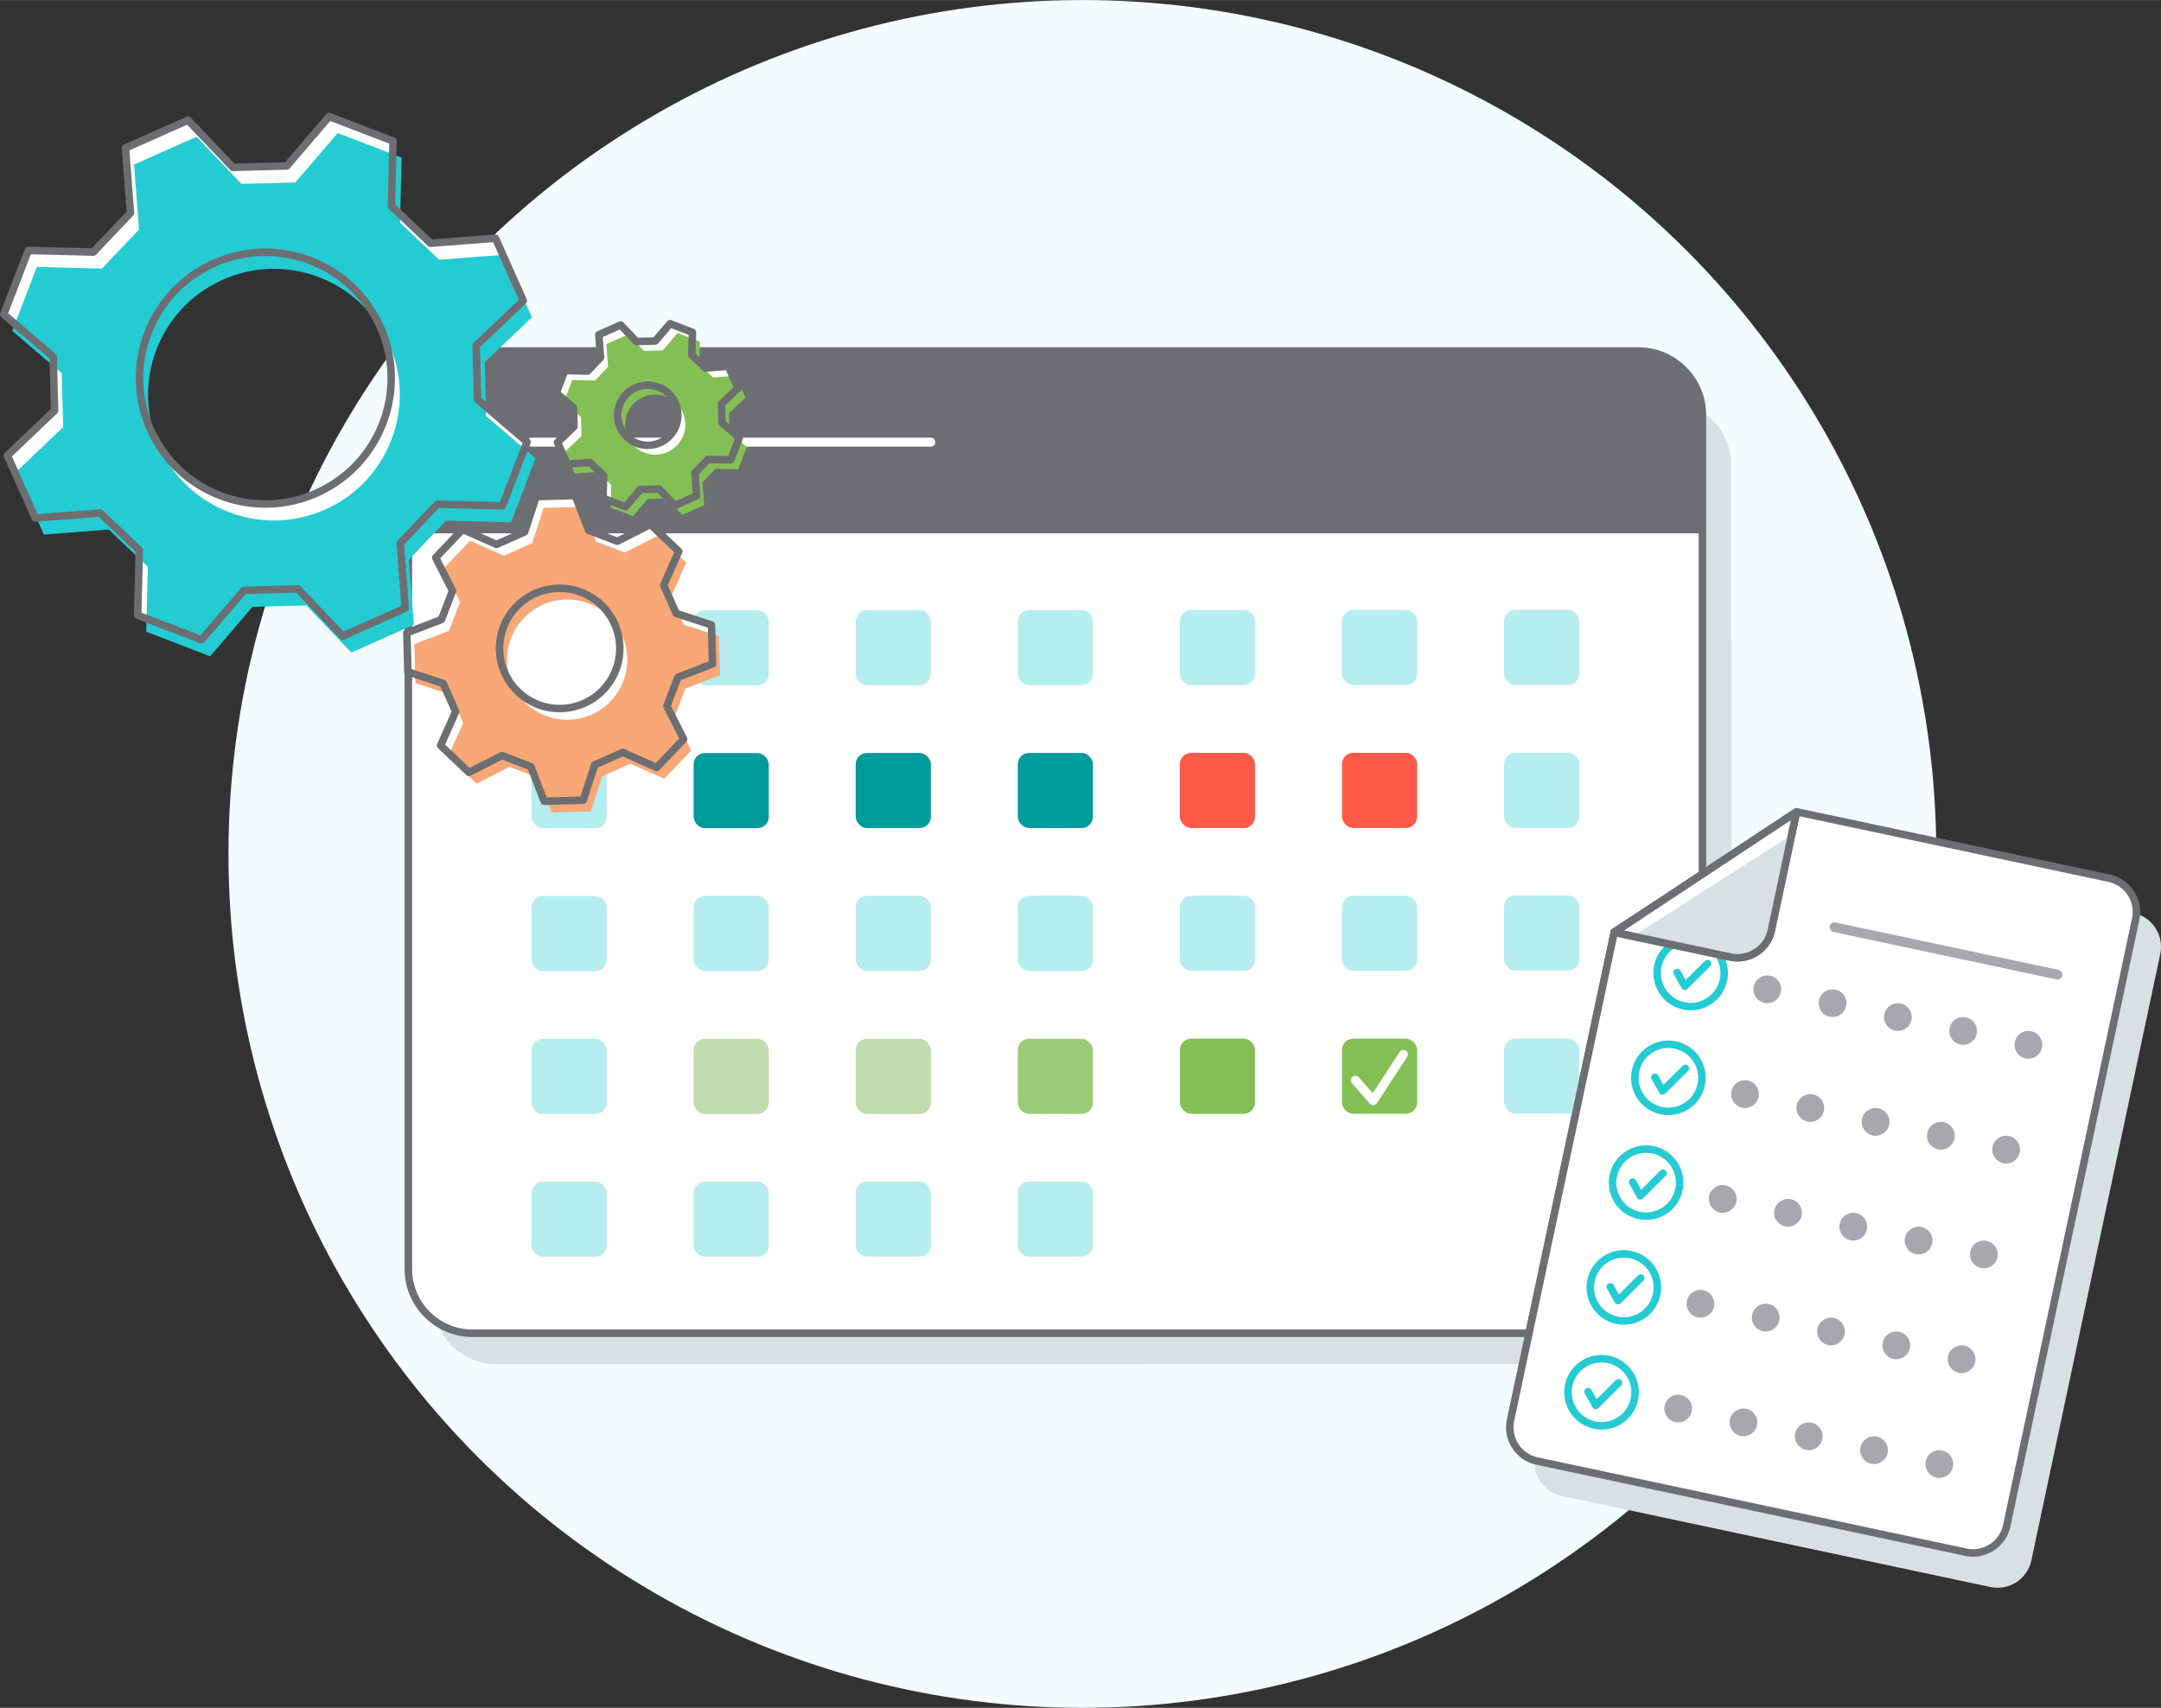 <svg xmlns="http://www.w3.org/2000/svg" xmlns:xlink="http://www.w3.org/1999/xlink" xmlns:xodm="http://www.corel.com/coreldraw/odm/2003" xml:space="preserve" width="601px" height="475px" style="shape-rendering:geometricPrecision; text-rendering:geometricPrecision; image-rendering:optimizeQuality; fill-rule:evenodd; clip-rule:evenodd" viewBox="0 0 568.47 449.26"><rect x="0" y="0" width="568.47" height="449.26" fill="#333333" stroke="none"/> <defs> <style type="text/css"> .fil9 {fill:#009B9D} .fil8 {fill:#009B9D} .fil4 {fill:#6D6E71} .fil14 {fill:#84BF56} .fil13 {fill:#9ACB77} .fil16 {fill:#A6A8AD} .fil6 {fill:#B6EDEF} .fil7 {fill:#B6EDEF} .fil12 {fill:#C0DBAD} .fil1 {fill:#D9E0E1} .fil11 {fill:#FF5949} .fil10 {fill:#FF5949} .fil15 {fill:white} .fil2 {fill:white} .fil18 {fill:#24CBD3;fill-rule:nonzero} .fil23 {fill:#24CBD3;fill-rule:nonzero} .fil3 {fill:#6D6E71;fill-rule:nonzero} .fil21 {fill:#6D6E71;fill-rule:nonzero} .fil20 {fill:#84BF56;fill-rule:nonzero} .fil17 {fill:#A6A8AD;fill-rule:nonzero} .fil0 {fill:#F3FBFC;fill-rule:nonzero} .fil22 {fill:#F8A777;fill-rule:nonzero} .fil5 {fill:white;fill-rule:nonzero} .fil19 {fill:white;fill-rule:nonzero} </style> </defs> <g id="Layer_x0020_1">  <g id="_2303418987520"> <circle class="fil0" cx="284.73" cy="224.63" r="224.63"></circle> <g> <path class="fil1" d="M447.81 108.35c4.56,2.94 7.59,8.07 7.59,13.86l0.01 101.7 -7.58 5.26 0 -120.01c0,-0.27 0,-0.55 -0.02,-0.81zm-21.78 135.94l-25.42 114.51 -111.97 0.08 -158.12 0c-7.13,0 -13.26,-4.6 -15.54,-10.98 2.66,1.78 5.86,2.81 9.28,2.81l277.96 0 22.43 -105.53 1.38 -0.89z"></path> <g> <path class="fil2" d="M124.26 92.32l306.73 0c9.27,0 16.84,7.58 16.84,16.84l0 120.97 -23.18 15.05 -22.43 105.53 -277.96 0c-9.26,0 -16.84,-7.57 -16.84,-16.84l0 -224.71c0,-9.26 7.58,-16.84 16.84,-16.84z"></path> <path id="_1" class="fil3" d="M430.99 93.3l-306.73 0 0 -1.97 306.73 0 0 0 0 1.97zm17.83 15.86l-1.97 0 0 0 -0.02 -0.82 -0.06 -0.8 -0.1 -0.79 -0.14 -0.78 -0.18 -0.76 -0.22 -0.75 -0.25 -0.74 -0.28 -0.72 -0.32 -0.7 -0.35 -0.68 -0.38 -0.67 -0.42 -0.64 -0.44 -0.62 -0.47 -0.6 -0.5 -0.58 -0.53 -0.55 -0.55 -0.53 -0.58 -0.49 -0.6 -0.48 -0.62 -0.44 -0.64 -0.41 -0.67 -0.39 -0.68 -0.35 -0.7 -0.32 -0.72 -0.28 -0.74 -0.25 -0.75 -0.22 -0.76 -0.17 -0.78 -0.14 -0.79 -0.1 -0.8 -0.07 -0.82 -0.02 0 -1.97 0.92 0.03 0.9 0.06 0.89 0.12 0.88 0.16 0.86 0.2 0.84 0.24 0.83 0.28 0.81 0.32 0.79 0.36 0.77 0.39 0.74 0.43 0.72 0.47 0.7 0.5 0.68 0.53 0.64 0.56 0.63 0.59 0.59 0.62 0.56 0.64 0.53 0.68 0.49 0.7 0.47 0.72 0.43 0.75 0.4 0.76 0.35 0.8 0.32 0.8 0.28 0.83 0.25 0.85 0.2 0.86 0.15 0.87 0.12 0.89 0.07 0.9 0.02 0.92 0 0zm-1.97 120.97l0 -120.97 1.97 0 0 120.97 -0.45 0.82 -1.52 -0.82zm1.97 0l0 0.53 -0.45 0.29 0.45 -0.82zm-24.71 14.23l23.19 -15.06 1.07 1.65 -23.18 15.06 -1.5 -1.03 0.42 -0.62zm-0.42 0.62l0.08 -0.4 0.34 -0.22 -0.42 0.62zm-22.43 105.53l22.43 -105.53 1.92 0.41 -22.43 105.53 -0.96 0.78 -0.96 -1.19zm1.92 0.41l-0.16 0.78 -0.8 0 0.96 -0.78zm-278.92 -1.19l277.96 0 0 1.97 -277.96 0 0 0 0 -1.97zm-17.82 -15.86l1.97 0 0 0 0.02 0.82 0.06 0.8 0.1 0.79 0.14 0.78 0.18 0.76 0.21 0.75 0.25 0.74 0.29 0.72 0.31 0.7 0.36 0.68 0.38 0.67 0.41 0.64 0.45 0.62 0.47 0.6 0.5 0.58 0.52 0.55 0.56 0.53 0.57 0.5 0.6 0.47 0.62 0.44 0.65 0.42 0.66 0.38 0.69 0.35 0.7 0.32 0.72 0.28 0.73 0.25 0.75 0.22 0.77 0.17 0.77 0.15 0.79 0.1 0.81 0.06 0.81 0.02 0 1.97 -0.91 -0.02 -0.91 -0.07 -0.89 -0.12 -0.87 -0.16 -0.86 -0.2 -0.85 -0.24 -0.82 -0.28 -0.81 -0.32 -0.79 -0.36 -0.77 -0.39 -0.75 -0.43 -0.72 -0.47 -0.7 -0.49 -0.67 -0.53 -0.65 -0.56 -0.62 -0.6 -0.59 -0.61 -0.56 -0.65 -0.53 -0.67 -0.5 -0.7 -0.46 -0.73 -0.44 -0.74 -0.39 -0.77 -0.36 -0.79 -0.32 -0.81 -0.28 -0.83 -0.24 -0.84 -0.2 -0.86 -0.16 -0.88 -0.11 -0.89 -0.07 -0.9 -0.02 -0.92 0 0zm1.97 -224.71l0 224.71 -1.97 0 0 -224.71 0 0 1.97 0zm15.85 -17.83l0 1.97 0 0 -0.81 0.02 -0.81 0.07 -0.79 0.1 -0.77 0.14 -0.77 0.17 -0.75 0.22 -0.73 0.25 -0.72 0.28 -0.7 0.32 -0.69 0.35 -0.66 0.39 -0.65 0.41 -0.62 0.44 -0.6 0.48 -0.57 0.49 -0.56 0.53 -0.52 0.55 -0.5 0.58 -0.47 0.6 -0.45 0.62 -0.41 0.64 -0.38 0.67 -0.36 0.68 -0.31 0.7 -0.29 0.72 -0.25 0.74 -0.21 0.75 -0.18 0.76 -0.14 0.78 -0.1 0.79 -0.06 0.8 -0.02 0.82 -1.97 0 0.02 -0.92 0.07 -0.9 0.11 -0.89 0.16 -0.87 0.2 -0.86 0.24 -0.85 0.28 -0.83 0.32 -0.8 0.36 -0.8 0.39 -0.76 0.44 -0.75 0.46 -0.72 0.5 -0.7 0.53 -0.68 0.56 -0.64 0.59 -0.62 0.62 -0.59 0.65 -0.56 0.67 -0.53 0.7 -0.5 0.72 -0.47 0.75 -0.43 0.77 -0.39 0.79 -0.36 0.8 -0.32 0.83 -0.28 0.85 -0.24 0.86 -0.2 0.87 -0.16 0.89 -0.12 0.91 -0.06 0.91 -0.03 0 0z"></path> </g> <path class="fil4" d="M107.42 109.16l0 31.13 340.41 0 0 -31.13c0,-9.26 -7.57,-16.84 -16.84,-16.84l-306.73 0c-9.26,0 -16.84,7.58 -16.84,16.84z"></path> <g> <path class="fil5" d="M139.82 117.48c-0.65,0 -1.18,-0.52 -1.18,-1.18 0,-0.65 0.53,-1.18 1.18,-1.18l0 2.36zm105.05 0l-105.05 0 0 -2.36 105.05 0 0 2.36zm0 -2.36c0.65,0 1.18,0.53 1.18,1.18 0,0.66 -0.53,1.18 -1.18,1.18l0 -2.36z"></path> </g> <rect class="fil6" x="267.74" y="310.79" width="19.77" height="19.77" rx="2.97" ry="2.97"></rect> <rect class="fil7" x="225.1" y="160.47" width="19.77" height="19.77" rx="2.97" ry="2.97"></rect> <rect class="fil7" x="267.74" y="160.46" width="19.77" height="19.77" rx="2.97" ry="2.97"></rect> <rect class="fil7" x="310.38" y="160.44" width="19.77" height="19.77" rx="2.97" ry="2.97"></rect> <rect class="fil7" x="353.02" y="160.43" width="19.77" height="19.77" rx="2.97" ry="2.97"></rect> <rect class="fil7" x="395.66" y="160.42" width="19.77" height="19.77" rx="2.97" ry="2.97"></rect> <rect class="fil6" x="139.82" y="235.69" width="19.77" height="19.77" rx="2.97" ry="2.97"></rect> <rect class="fil6" x="182.46" y="235.67" width="19.77" height="19.77" rx="2.97" ry="2.97"></rect> <rect class="fil6" x="225.1" y="235.66" width="19.77" height="19.77" rx="2.97" ry="2.97"></rect> <rect class="fil6" x="267.74" y="235.64" width="19.77" height="19.77" rx="2.97" ry="2.97"></rect> <rect class="fil6" x="310.38" y="235.63" width="19.77" height="19.77" rx="2.97" ry="2.97"></rect> <rect class="fil6" x="353.02" y="235.62" width="19.77" height="19.77" rx="2.97" ry="2.97"></rect> <rect class="fil8" x="225.1" y="198.06" width="19.77" height="19.77" rx="2.97" ry="2.97"></rect> <rect class="fil9" x="267.74" y="198.05" width="19.77" height="19.77" rx="2.97" ry="2.97"></rect> <rect class="fil10" x="310.38" y="198.04" width="19.77" height="19.77" rx="2.97" ry="2.97"></rect> <rect class="fil11" x="353.02" y="198.02" width="19.77" height="19.77" rx="2.97" ry="2.97"></rect> <rect class="fil6" x="139.82" y="273.28" width="19.77" height="19.77" rx="2.97" ry="2.97"></rect> <rect class="fil12" x="182.46" y="273.26" width="19.77" height="19.77" rx="2.97" ry="2.97"></rect> <rect class="fil12" x="225.1" y="273.25" width="19.77" height="19.77" rx="2.97" ry="2.97"></rect> <rect class="fil13" x="267.74" y="273.24" width="19.77" height="19.77" rx="2.97" ry="2.97"></rect> <rect class="fil14" x="310.38" y="273.22" width="19.77" height="19.77" rx="2.97" ry="2.97"></rect> <rect class="fil14" x="353.02" y="273.21" width="19.77" height="19.77" rx="2.97" ry="2.97"></rect> <rect class="fil6" x="139.82" y="310.82" width="19.77" height="19.77" rx="2.97" ry="2.97"></rect> <rect class="fil6" x="182.46" y="310.81" width="19.77" height="19.77" rx="2.97" ry="2.97"></rect> <rect class="fil6" x="225.1" y="310.79" width="19.77" height="19.77" rx="2.97" ry="2.97"></rect> <g> <path class="fil5" d="M355.66 284.95c-0.43,-0.49 -0.38,-1.24 0.11,-1.67 0.49,-0.43 1.24,-0.38 1.67,0.11l-1.78 1.56zm4.69 5.35l-4.69 -5.35 1.78 -1.56 4.69 5.35 0.1 1.43 -1.88 0.13zm1.78 -1.56c0.43,0.49 0.38,1.24 -0.11,1.67 -0.49,0.43 -1.24,0.38 -1.67,-0.11l1.78 -1.56zm8.04 -10.72l-7.94 12.15 -1.98 -1.3 7.94 -12.14 1.98 1.29zm-1.98 -1.29c0.36,-0.55 1.09,-0.7 1.64,-0.35 0.54,0.36 0.7,1.09 0.34,1.64l-1.98 -1.29z"></path> </g> <rect class="fil6" x="395.66" y="273.19" width="19.77" height="19.77" rx="2.97" ry="2.97"></rect> <rect class="fil6" x="395.66" y="235.53" width="19.77" height="19.77" rx="2.97" ry="2.97"></rect> <rect class="fil6" x="395.66" y="198.01" width="19.77" height="19.77" rx="2.97" ry="2.97"></rect> <rect class="fil7" x="182.46" y="160.49" width="19.77" height="19.77" rx="2.97" ry="2.97"></rect> <rect class="fil6" x="139.82" y="198.09" width="19.77" height="19.77" rx="2.97" ry="2.97"></rect> <rect class="fil8" x="182.46" y="198.08" width="19.77" height="19.77" rx="2.97" ry="2.97"></rect> </g> <g> <path class="fil1" d="M523.61 417.48l-112.81 -23.98c-4.88,-1.03 -8.02,-5.87 -6.98,-10.75l27.29 -128.4 48.54 -31.52 81.64 17.35c4.88,1.04 8.02,5.88 6.99,10.75l-33.92 159.57c-1.04,4.88 -5.87,8.02 -10.75,6.98z"></path> <g> <path class="fil15" d="M517.15 408.32l-112.81 -23.98c-4.88,-1.04 -8.02,-5.87 -6.98,-10.75l27.29 -128.41 48.54 -31.52 81.64 17.36c4.88,1.04 8.02,5.87 6.98,10.75l-33.91 159.57c-1.04,4.87 -5.88,8.01 -10.75,6.98z"></path> <path id="_1_156" class="fil3" d="M404.54 383.37l112.81 23.98 -0.41 1.93 -112.81 -23.98 0.41 -1.93zm-0.41 1.93c-0.53,-0.11 -0.87,-0.63 -0.76,-1.17 0.12,-0.53 0.64,-0.87 1.17,-0.76l-0.41 1.93zm-7.74 -11.91l1.93 0.41 0 0 -0.08 0.4 -0.05 0.41 -0.03 0.4 -0.02 0.41 0.01 0.4 0.03 0.39 0.05 0.39 0.06 0.39 0.09 0.39 0.1 0.37 0.12 0.38 0.14 0.36 0.15 0.36 0.17 0.35 0.19 0.34 0.21 0.33 0.22 0.32 0.23 0.31 0.25 0.3 0.26 0.28 0.28 0.28 0.29 0.26 0.3 0.25 0.32 0.23 0.33 0.22 0.34 0.2 0.35 0.19 0.36 0.17 0.37 0.15 0.39 0.13 0.39 0.12 0.4 0.09 -0.41 1.93 -0.5 -0.12 -0.49 -0.14 -0.48 -0.17 -0.46 -0.19 -0.45 -0.21 -0.44 -0.23 -0.42 -0.25 -0.41 -0.28 -0.39 -0.29 -0.38 -0.3 -0.36 -0.33 -0.35 -0.34 -0.32 -0.35 -0.31 -0.38 -0.29 -0.38 -0.28 -0.4 -0.25 -0.41 -0.23 -0.42 -0.22 -0.44 -0.19 -0.44 -0.17 -0.45 -0.15 -0.46 -0.13 -0.47 -0.1 -0.48 -0.09 -0.48 -0.05 -0.49 -0.04 -0.5 -0.01 -0.49 0.02 -0.51 0.04 -0.5 0.07 -0.51 0.09 -0.5 0 0zm0 0c0.12,-0.54 0.64,-0.88 1.17,-0.76 0.53,0.11 0.87,0.63 0.76,1.17l-1.93 -0.41zm29.22 -128l-27.29 128.41 -1.93 -0.41 27.3 -128.41 0.42 -0.62 1.5 1.03zm-1.92 -0.41c0.11,-0.53 0.63,-0.87 1.16,-0.76 0.54,0.11 0.88,0.63 0.76,1.17l-1.92 -0.41zm50.03 -30.49l-48.53 31.52 -1.08 -1.65 48.54 -31.52 0.74 -0.14 0.33 1.79zm-1.07 -1.65c0.45,-0.3 1.07,-0.17 1.36,0.29 0.3,0.45 0.17,1.06 -0.29,1.36l-1.07 -1.65zm81.98 19.14l-81.65 -17.35 0.41 -1.93 81.65 17.36 -0.41 1.92zm0.41 -1.92c0.53,0.11 0.87,0.63 0.76,1.16 -0.12,0.54 -0.64,0.88 -1.17,0.76l0.41 -1.92zm7.74 11.91l-1.93 -0.41 0 0 0.08 -0.41 0.05 -0.4 0.03 -0.4 0.02 -0.41 -0.01 -0.4 -0.03 -0.39 -0.04 -0.4 -0.07 -0.39 -0.08 -0.38 -0.11 -0.38 -0.12 -0.37 -0.14 -0.36 -0.15 -0.36 -0.17 -0.35 -0.19 -0.34 -0.21 -0.33 -0.21 -0.32 -0.24 -0.31 -0.25 -0.3 -0.26 -0.29 -0.28 -0.27 -0.29 -0.26 -0.3 -0.25 -0.32 -0.23 -0.33 -0.22 -0.34 -0.2 -0.35 -0.19 -0.36 -0.17 -0.37 -0.15 -0.38 -0.13 -0.4 -0.12 -0.4 -0.1 0.41 -1.92 0.5 0.12 0.49 0.14 0.48 0.17 0.46 0.19 0.45 0.21 0.44 0.23 0.42 0.25 0.41 0.27 0.4 0.29 0.37 0.31 0.36 0.33 0.35 0.34 0.32 0.35 0.31 0.37 0.29 0.39 0.28 0.4 0.25 0.41 0.23 0.42 0.22 0.43 0.19 0.45 0.17 0.45 0.15 0.46 0.13 0.47 0.1 0.48 0.09 0.48 0.05 0.49 0.04 0.5 0.01 0.49 -0.02 0.51 -0.04 0.5 -0.07 0.51 -0.09 0.5 0 0zm0 0c-0.11,0.53 -0.64,0.87 -1.17,0.76 -0.53,-0.11 -0.87,-0.64 -0.76,-1.17l1.93 0.41zm-35.85 159.16l33.92 -159.57 1.93 0.41 -33.92 159.57 -1.93 -0.41zm1.93 0.41c-0.11,0.53 -0.64,0.87 -1.17,0.76 -0.53,-0.11 -0.87,-0.64 -0.76,-1.17l1.93 0.41zm-11.92 7.74l0.41 -1.93 0 0 0.41 0.08 0.41 0.05 0.4 0.04 0.4 0.01 0.4 -0.01 0.4 -0.02 0.39 -0.05 0.39 -0.07 0.38 -0.08 0.38 -0.1 0.37 -0.12 0.37 -0.14 0.35 -0.16 0.35 -0.17 0.34 -0.19 0.34 -0.2 0.32 -0.22 0.31 -0.24 0.3 -0.24 0.28 -0.27 0.28 -0.27 0.26 -0.29 0.24 -0.31 0.24 -0.32 0.22 -0.32 0.2 -0.34 0.18 -0.35 0.17 -0.36 0.16 -0.38 0.13 -0.38 0.12 -0.39 0.09 -0.41 1.93 0.41 -0.12 0.5 -0.14 0.49 -0.17 0.48 -0.19 0.46 -0.21 0.46 -0.23 0.43 -0.26 0.43 -0.27 0.41 -0.29 0.39 -0.31 0.38 -0.32 0.36 -0.34 0.34 -0.36 0.33 -0.37 0.31 -0.38 0.29 -0.4 0.27 -0.41 0.25 -0.42 0.24 -0.44 0.21 -0.44 0.19 -0.45 0.17 -0.47 0.15 -0.46 0.13 -0.48 0.11 -0.49 0.08 -0.49 0.06 -0.49 0.03 -0.5 0.01 -0.5 -0.02 -0.51 -0.04 -0.5 -0.06 -0.51 -0.1 0 0zm0 0c-0.53,-0.11 -0.87,-0.64 -0.76,-1.17 0.12,-0.53 0.64,-0.87 1.17,-0.76l-0.41 1.93z"></path> </g> <g> <polygon class="fil16" points="482.59,243.91 541.25,256.38 "></polygon> <path id="_1_157" class="fil17" d="M540.98 257.63l-58.65 -12.47 0.53 -2.5 58.66 12.47 -0.54 2.5zm0.54 -2.5c0.69,0.15 1.13,0.82 0.98,1.51 -0.14,0.7 -0.82,1.14 -1.52,0.99l0.54 -2.5zm-58.66 -12.47l58.66 12.47 -0.54 2.5 -58.65 -12.47 0.53 -2.5zm-0.53 2.5c-0.7,-0.15 -1.14,-0.82 -0.99,-1.52 0.15,-0.69 0.83,-1.13 1.52,-0.98l-0.53 2.5z"></path> </g> <g> <g> <path class="fil18" d="M454.12 258.82l-1.88 -0.58 0 0 0.11 -0.39 0.09 -0.39 0.06 -0.39 0.05 -0.38 0.03 -0.39 0 -0.39 -0.01 -0.38 -0.03 -0.38 -0.05 -0.38 -0.06 -0.38 -0.09 -0.36 -0.1 -0.37 -0.12 -0.36 -0.14 -0.35 -0.15 -0.34 -0.17 -0.34 -0.18 -0.32 -0.2 -0.32 -0.22 -0.31 -0.22 -0.3 -0.25 -0.29 -0.26 -0.28 -0.27 -0.26 -0.29 -0.25 -0.3 -0.24 -0.31 -0.22 -0.32 -0.21 -0.34 -0.2 -0.35 -0.18 -0.36 -0.16 -0.37 -0.14 -0.38 -0.13 0.57 -1.89 0.48 0.16 0.46 0.18 0.46 0.21 0.43 0.22 0.42 0.24 0.41 0.27 0.39 0.28 0.38 0.3 0.36 0.31 0.34 0.33 0.32 0.35 0.31 0.36 0.29 0.37 0.26 0.39 0.25 0.4 0.23 0.41 0.22 0.42 0.19 0.43 0.17 0.44 0.14 0.45 0.13 0.45 0.11 0.46 0.08 0.47 0.06 0.47 0.04 0.48 0.01 0.48 -0.01 0.49 -0.03 0.48 -0.06 0.49 -0.08 0.49 -0.11 0.48 -0.14 0.49 0 0zm0 0c-0.16,0.52 -0.71,0.81 -1.23,0.65 -0.52,-0.15 -0.81,-0.71 -0.65,-1.23l1.88 0.58zm-12.24 6.51l0.57 -1.88 0 0 0.39 0.11 0.39 0.08 0.39 0.07 0.39 0.05 0.39 0.03 0.38 0 0.39 -0.01 0.38 -0.03 0.38 -0.05 0.37 -0.06 0.37 -0.09 0.36 -0.1 0.36 -0.12 0.35 -0.13 0.35 -0.16 0.33 -0.17 0.33 -0.18 0.32 -0.2 0.31 -0.22 0.3 -0.23 0.29 -0.24 0.27 -0.26 0.27 -0.27 0.25 -0.29 0.24 -0.3 0.22 -0.31 0.21 -0.32 0.19 -0.34 0.18 -0.35 0.17 -0.36 0.14 -0.37 0.13 -0.39 1.88 0.58 -0.16 0.48 -0.18 0.46 -0.2 0.45 -0.22 0.44 -0.25 0.42 -0.26 0.41 -0.28 0.39 -0.3 0.38 -0.32 0.35 -0.33 0.35 -0.34 0.32 -0.36 0.31 -0.38 0.28 -0.38 0.27 -0.4 0.25 -0.41 0.23 -0.42 0.22 -0.43 0.19 -0.44 0.17 -0.45 0.15 -0.46 0.12 -0.46 0.11 -0.46 0.08 -0.48 0.06 -0.48 0.04 -0.48 0.01 -0.48 -0.01 -0.49 -0.03 -0.48 -0.06 -0.49 -0.08 -0.49 -0.11 -0.48 -0.14 0 0zm0 0c-0.52,-0.16 -0.82,-0.71 -0.66,-1.23 0.16,-0.52 0.71,-0.81 1.23,-0.65l-0.57 1.88zm-6.52 -12.24l1.89 0.57 0 0 -0.11 0.39 -0.09 0.39 -0.07 0.39 -0.04 0.39 -0.03 0.39 -0.01 0.38 0.02 0.39 0.02 0.38 0.05 0.38 0.07 0.37 0.08 0.37 0.11 0.36 0.12 0.36 0.13 0.35 0.15 0.35 0.17 0.33 0.19 0.33 0.2 0.32 0.21 0.31 0.23 0.3 0.25 0.29 0.26 0.27 0.27 0.27 0.28 0.25 0.3 0.24 0.31 0.22 0.33 0.21 0.34 0.19 0.34 0.18 0.37 0.17 0.37 0.14 0.38 0.13 -0.57 1.88 -0.48 -0.16 -0.47 -0.18 -0.45 -0.2 -0.44 -0.23 -0.42 -0.24 -0.4 -0.26 -0.4 -0.28 -0.37 -0.3 -0.36 -0.32 -0.34 -0.33 -0.32 -0.34 -0.31 -0.36 -0.29 -0.38 -0.27 -0.38 -0.25 -0.4 -0.23 -0.41 -0.21 -0.42 -0.19 -0.43 -0.17 -0.44 -0.15 -0.45 -0.13 -0.45 -0.1 -0.47 -0.08 -0.47 -0.07 -0.47 -0.03 -0.48 -0.02 -0.48 0.01 -0.48 0.04 -0.49 0.05 -0.48 0.09 -0.49 0.11 -0.49 0.13 -0.48 0 0zm0 0c0.16,-0.52 0.71,-0.82 1.23,-0.66 0.52,0.16 0.82,0.71 0.66,1.23l-1.89 -0.57zm12.25 -6.52l-0.57 1.89 0 0 -0.39 -0.11 -0.39 -0.09 -0.39 -0.07 -0.39 -0.04 -0.39 -0.03 -0.39 -0.01 -0.38 0.01 -0.38 0.03 -0.38 0.05 -0.37 0.07 -0.37 0.08 -0.37 0.11 -0.35 0.11 -0.36 0.14 -0.34 0.15 -0.34 0.17 -0.33 0.19 -0.31 0.2 -0.31 0.21 -0.3 0.23 -0.29 0.25 -0.28 0.26 -0.26 0.27 -0.25 0.28 -0.24 0.3 -0.22 0.32 -0.21 0.32 -0.2 0.34 -0.18 0.34 -0.16 0.37 -0.14 0.37 -0.13 0.38 -1.89 -0.57 0.16 -0.48 0.18 -0.47 0.21 -0.45 0.22 -0.44 0.24 -0.42 0.27 -0.41 0.28 -0.39 0.3 -0.37 0.31 -0.36 0.33 -0.34 0.35 -0.32 0.36 -0.31 0.37 -0.29 0.39 -0.27 0.4 -0.25 0.41 -0.23 0.42 -0.21 0.43 -0.19 0.44 -0.17 0.45 -0.15 0.45 -0.13 0.46 -0.1 0.47 -0.09 0.48 -0.06 0.47 -0.03 0.48 -0.02 0.49 0.01 0.48 0.04 0.49 0.05 0.49 0.09 0.49 0.11 0.48 0.13 0 0zm0 0c0.52,0.16 0.81,0.71 0.66,1.23 -0.16,0.52 -0.72,0.82 -1.23,0.66l0.57 -1.89z"></path> </g> <g> <path class="fil18" d="M440.33 256.29c-0.26,-0.47 -0.09,-1.07 0.38,-1.34 0.48,-0.26 1.08,-0.09 1.35,0.38l-1.73 0.96zm2.02 3.61l-2.02 -3.61 1.73 -0.96 2.01 3.61 -0.16 1.18 -1.56 -0.22zm1.72 -0.96c0.27,0.47 0.1,1.07 -0.37,1.34 -0.48,0.27 -1.08,0.1 -1.35,-0.38l1.72 -0.96zm5.82 -4.77l-5.98 5.95 -1.39 -1.4 5.98 -5.95 1.39 1.4zm-1.39 -1.4c0.39,-0.38 1.01,-0.38 1.4,0.01 0.38,0.38 0.38,1.01 -0.01,1.39l-1.39 -1.4z"></path> </g> </g> <g> <g> <path class="fil18" d="M448.26 286.39l-1.88 -0.57 0 0 0.11 -0.39 0.08 -0.39 0.07 -0.39 0.05 -0.39 0.03 -0.39 0 -0.38 -0.01 -0.39 -0.03 -0.38 -0.05 -0.38 -0.06 -0.37 -0.09 -0.37 -0.1 -0.36 -0.12 -0.36 -0.14 -0.35 -0.15 -0.35 -0.17 -0.34 -0.18 -0.32 -0.2 -0.32 -0.22 -0.31 -0.23 -0.3 -0.24 -0.29 -0.26 -0.28 -0.27 -0.26 -0.29 -0.25 -0.3 -0.24 -0.31 -0.22 -0.32 -0.21 -0.34 -0.2 -0.35 -0.17 -0.36 -0.17 -0.37 -0.14 -0.39 -0.13 0.58 -1.88 0.48 0.16 0.46 0.18 0.46 0.2 0.43 0.22 0.42 0.25 0.41 0.26 0.39 0.28 0.38 0.3 0.35 0.31 0.35 0.33 0.32 0.35 0.31 0.36 0.28 0.37 0.27 0.39 0.25 0.4 0.23 0.41 0.21 0.42 0.2 0.43 0.17 0.44 0.14 0.45 0.13 0.45 0.11 0.47 0.08 0.46 0.06 0.48 0.04 0.47 0.01 0.48 -0.01 0.49 -0.03 0.48 -0.06 0.49 -0.08 0.49 -0.11 0.49 -0.14 0.48 0 0zm0 0c-0.15,0.52 -0.71,0.82 -1.23,0.66 -0.52,-0.16 -0.81,-0.71 -0.65,-1.23l1.88 0.57zm-12.25 6.51l0.58 -1.88 0 0 0.39 0.11 0.39 0.09 0.39 0.06 0.39 0.05 0.39 0.03 0.38 0.01 0.39 -0.02 0.38 -0.03 0.38 -0.05 0.37 -0.06 0.37 -0.09 0.36 -0.1 0.36 -0.12 0.35 -0.13 0.35 -0.16 0.33 -0.17 0.33 -0.18 0.32 -0.2 0.31 -0.21 0.3 -0.24 0.29 -0.24 0.27 -0.26 0.27 -0.27 0.25 -0.29 0.24 -0.29 0.22 -0.32 0.21 -0.32 0.19 -0.34 0.18 -0.35 0.17 -0.36 0.14 -0.37 0.13 -0.38 1.88 0.57 -0.16 0.48 -0.18 0.47 -0.2 0.45 -0.22 0.43 -0.25 0.43 -0.26 0.4 -0.28 0.39 -0.3 0.38 -0.32 0.36 -0.33 0.34 -0.34 0.32 -0.36 0.31 -0.38 0.29 -0.38 0.27 -0.4 0.24 -0.41 0.24 -0.42 0.21 -0.43 0.19 -0.44 0.17 -0.45 0.15 -0.46 0.12 -0.46 0.11 -0.46 0.08 -0.48 0.06 -0.48 0.04 -0.48 0.02 -0.48 -0.01 -0.49 -0.04 -0.49 -0.06 -0.48 -0.08 -0.49 -0.11 -0.49 -0.13 0 -0.01zm0 0.01c-0.52,-0.16 -0.81,-0.71 -0.65,-1.24 0.16,-0.52 0.71,-0.81 1.23,-0.65l-0.58 1.89zm-6.51 -12.25l1.89 0.57 0 0 -0.11 0.39 -0.09 0.39 -0.07 0.39 -0.04 0.39 -0.03 0.39 -0.01 0.38 0.01 0.39 0.03 0.38 0.05 0.38 0.07 0.37 0.08 0.37 0.11 0.36 0.12 0.36 0.13 0.35 0.15 0.35 0.17 0.33 0.19 0.33 0.2 0.32 0.21 0.31 0.23 0.3 0.25 0.29 0.26 0.27 0.27 0.27 0.28 0.25 0.3 0.24 0.32 0.22 0.32 0.21 0.34 0.2 0.34 0.17 0.37 0.17 0.37 0.14 0.38 0.13 -0.58 1.88 -0.47 -0.15 -0.47 -0.19 -0.45 -0.2 -0.44 -0.22 -0.42 -0.25 -0.4 -0.26 -0.4 -0.28 -0.37 -0.3 -0.36 -0.31 -0.34 -0.34 -0.32 -0.34 -0.31 -0.36 -0.29 -0.38 -0.27 -0.38 -0.25 -0.4 -0.23 -0.41 -0.21 -0.42 -0.19 -0.43 -0.17 -0.44 -0.15 -0.45 -0.13 -0.45 -0.1 -0.47 -0.09 -0.46 -0.06 -0.48 -0.03 -0.47 -0.02 -0.48 0.01 -0.49 0.04 -0.48 0.05 -0.49 0.09 -0.49 0.11 -0.49 0.13 -0.48 0 0zm0 0c0.16,-0.52 0.71,-0.82 1.23,-0.66 0.52,0.16 0.82,0.71 0.66,1.23l-1.89 -0.57zm12.25 -6.51l-0.58 1.88 0 0 -0.39 -0.11 -0.39 -0.09 -0.38 -0.06 -0.39 -0.05 -0.39 -0.03 -0.39 -0.01 -0.38 0.02 -0.38 0.03 -0.38 0.05 -0.37 0.06 -0.37 0.09 -0.37 0.1 -0.35 0.12 -0.36 0.13 -0.34 0.16 -0.34 0.16 -0.32 0.19 -0.32 0.2 -0.31 0.21 -0.3 0.23 -0.29 0.25 -0.28 0.26 -0.26 0.27 -0.25 0.29 -0.24 0.29 -0.22 0.32 -0.21 0.32 -0.2 0.34 -0.18 0.35 -0.16 0.36 -0.14 0.37 -0.13 0.38 -1.89 -0.57 0.16 -0.48 0.18 -0.47 0.21 -0.45 0.22 -0.43 0.24 -0.43 0.27 -0.4 0.28 -0.39 0.3 -0.38 0.31 -0.36 0.33 -0.34 0.35 -0.32 0.36 -0.31 0.37 -0.29 0.39 -0.26 0.4 -0.26 0.41 -0.23 0.42 -0.21 0.43 -0.19 0.44 -0.17 0.44 -0.15 0.46 -0.12 0.46 -0.11 0.47 -0.08 0.47 -0.06 0.48 -0.04 0.48 -0.02 0.49 0.01 0.48 0.04 0.49 0.06 0.49 0.08 0.49 0.11 0.48 0.13 0 0.01zm0 -0.01c0.52,0.16 0.81,0.71 0.66,1.24 -0.16,0.52 -0.71,0.81 -1.24,0.65l0.58 -1.89z"></path> </g> <g> <path class="fil18" d="M434.47 283.87c-0.26,-0.48 -0.09,-1.08 0.38,-1.35 0.48,-0.26 1.08,-0.09 1.34,0.38l-1.72 0.97zm2.02 3.6l-2.02 -3.6 1.72 -0.97 2.02 3.61 -0.16 1.18 -1.56 -0.22zm1.72 -0.96c0.27,0.47 0.1,1.08 -0.38,1.34 -0.47,0.27 -1.07,0.1 -1.34,-0.38l1.72 -0.96zm5.82 -4.77l-5.98 5.95 -1.39 -1.4 5.98 -5.94 1.39 1.39zm-1.39 -1.39c0.39,-0.39 1.01,-0.39 1.4,0 0.38,0.39 0.38,1.01 -0.01,1.39l-1.39 -1.39z"></path> </g> </g> <g> <g> <path class="fil18" d="M436.54 341.53l-1.88 -0.57 0 0 0.11 -0.39 0.08 -0.39 0.07 -0.39 0.05 -0.39 0.02 -0.39 0.01 -0.39 -0.01 -0.38 -0.03 -0.38 -0.05 -0.38 -0.06 -0.37 -0.09 -0.37 -0.1 -0.36 -0.12 -0.36 -0.14 -0.35 -0.15 -0.35 -0.17 -0.33 -0.18 -0.33 -0.2 -0.32 -0.22 -0.31 -0.23 -0.3 -0.24 -0.29 -0.26 -0.27 -0.27 -0.27 -0.29 -0.25 -0.3 -0.24 -0.31 -0.22 -0.32 -0.21 -0.34 -0.2 -0.35 -0.17 -0.36 -0.17 -0.37 -0.14 -0.39 -0.13 0.58 -1.88 0.48 0.16 0.46 0.18 0.45 0.2 0.44 0.22 0.42 0.25 0.41 0.26 0.39 0.28 0.38 0.3 0.35 0.31 0.35 0.34 0.32 0.34 0.31 0.36 0.28 0.38 0.27 0.38 0.25 0.4 0.23 0.41 0.21 0.42 0.19 0.43 0.17 0.44 0.15 0.45 0.13 0.45 0.11 0.47 0.08 0.46 0.06 0.48 0.04 0.47 0.01 0.49 -0.01 0.48 -0.03 0.49 -0.06 0.48 -0.08 0.49 -0.11 0.49 -0.14 0.48 0 0zm0 0c-0.16,0.52 -0.71,0.82 -1.23,0.66 -0.52,-0.16 -0.81,-0.71 -0.65,-1.23l1.88 0.57zm-12.25 6.52l0.58 -1.89 0 0 0.39 0.11 0.39 0.09 0.39 0.06 0.39 0.05 0.39 0.03 0.38 0.01 0.39 -0.02 0.38 -0.02 0.37 -0.05 0.38 -0.07 0.37 -0.09 0.36 -0.1 0.36 -0.12 0.35 -0.13 0.35 -0.15 0.33 -0.17 0.33 -0.19 0.32 -0.2 0.31 -0.21 0.3 -0.23 0.29 -0.25 0.27 -0.26 0.27 -0.27 0.25 -0.28 0.24 -0.3 0.22 -0.31 0.21 -0.33 0.19 -0.34 0.18 -0.35 0.16 -0.36 0.15 -0.37 0.13 -0.38 1.88 0.57 -0.16 0.48 -0.18 0.47 -0.2 0.45 -0.23 0.43 -0.24 0.43 -0.26 0.4 -0.28 0.39 -0.3 0.38 -0.32 0.36 -0.33 0.34 -0.34 0.32 -0.36 0.31 -0.38 0.29 -0.38 0.27 -0.4 0.25 -0.41 0.23 -0.42 0.21 -0.43 0.19 -0.44 0.17 -0.45 0.15 -0.46 0.12 -0.46 0.11 -0.46 0.08 -0.48 0.06 -0.48 0.04 -0.48 0.02 -0.48 -0.01 -0.49 -0.04 -0.49 -0.06 -0.48 -0.08 -0.49 -0.11 -0.49 -0.13 0 0zm0 0c-0.52,-0.16 -0.81,-0.72 -0.65,-1.23 0.16,-0.52 0.71,-0.82 1.23,-0.66l-0.58 1.89zm-6.51 -12.25l1.89 0.57 0 0 -0.11 0.39 -0.09 0.39 -0.07 0.39 -0.04 0.39 -0.03 0.39 -0.01 0.39 0.01 0.38 0.03 0.38 0.05 0.38 0.07 0.37 0.08 0.37 0.1 0.36 0.12 0.36 0.14 0.35 0.15 0.35 0.17 0.34 0.19 0.32 0.2 0.32 0.21 0.31 0.23 0.3 0.25 0.29 0.26 0.28 0.27 0.26 0.28 0.25 0.3 0.24 0.31 0.22 0.33 0.21 0.34 0.2 0.34 0.17 0.37 0.17 0.37 0.14 0.38 0.13 -0.58 1.89 -0.47 -0.16 -0.47 -0.19 -0.45 -0.2 -0.44 -0.22 -0.42 -0.25 -0.4 -0.26 -0.4 -0.28 -0.37 -0.3 -0.36 -0.31 -0.34 -0.33 -0.33 -0.35 -0.3 -0.36 -0.29 -0.37 -0.27 -0.39 -0.25 -0.4 -0.23 -0.41 -0.21 -0.42 -0.19 -0.43 -0.17 -0.44 -0.15 -0.45 -0.13 -0.45 -0.1 -0.46 -0.09 -0.47 -0.06 -0.48 -0.03 -0.47 -0.02 -0.48 0.01 -0.49 0.03 -0.48 0.06 -0.49 0.09 -0.49 0.11 -0.49 0.13 -0.48 0 0zm0 0c0.16,-0.52 0.71,-0.81 1.23,-0.66 0.52,0.16 0.81,0.72 0.66,1.23l-1.89 -0.57zm12.25 -6.51l-0.58 1.88 0 0 -0.39 -0.11 -0.39 -0.09 -0.39 -0.06 -0.38 -0.05 -0.39 -0.03 -0.39 -0.01 -0.38 0.02 -0.38 0.03 -0.38 0.05 -0.37 0.06 -0.37 0.09 -0.37 0.1 -0.35 0.12 -0.36 0.13 -0.34 0.16 -0.34 0.17 -0.33 0.18 -0.31 0.2 -0.31 0.22 -0.3 0.23 -0.29 0.24 -0.28 0.26 -0.26 0.27 -0.25 0.29 -0.24 0.3 -0.22 0.31 -0.21 0.32 -0.2 0.34 -0.18 0.35 -0.16 0.36 -0.15 0.37 -0.12 0.38 -1.89 -0.57 0.16 -0.48 0.18 -0.46 0.21 -0.46 0.22 -0.43 0.24 -0.42 0.27 -0.41 0.28 -0.39 0.3 -0.38 0.31 -0.36 0.33 -0.34 0.35 -0.32 0.36 -0.31 0.37 -0.29 0.39 -0.26 0.4 -0.25 0.41 -0.24 0.42 -0.21 0.43 -0.19 0.44 -0.17 0.44 -0.15 0.46 -0.12 0.46 -0.11 0.47 -0.08 0.47 -0.06 0.48 -0.04 0.48 -0.02 0.49 0.01 0.48 0.04 0.49 0.06 0.49 0.08 0.48 0.11 0.49 0.13 0 0.01zm0 -0.01c0.52,0.16 0.81,0.71 0.66,1.24 -0.16,0.52 -0.72,0.81 -1.24,0.65l0.58 -1.89z"></path> </g> <g> <path class="fil18" d="M422.75 339.01c-0.26,-0.48 -0.09,-1.08 0.38,-1.35 0.48,-0.26 1.08,-0.09 1.34,0.38l-1.72 0.97zm2.02 3.6l-2.02 -3.6 1.72 -0.97 2.02 3.61 -0.16 1.18 -1.56 -0.22zm1.72 -0.96c0.27,0.48 0.1,1.08 -0.37,1.34 -0.48,0.27 -1.08,0.1 -1.35,-0.38l1.72 -0.96zm5.82 -4.76l-5.98 5.94 -1.39 -1.4 5.98 -5.94 1.39 1.4zm-1.39 -1.4c0.39,-0.39 1.01,-0.38 1.4,0 0.38,0.39 0.38,1.01 -0.01,1.4l-1.39 -1.4z"></path> </g> </g> <g> <g> <path class="fil18" d="M442.4 313.96l-1.88 -0.57 0 0 0.11 -0.39 0.08 -0.39 0.07 -0.39 0.05 -0.39 0.03 -0.39 0 -0.38 -0.01 -0.39 -0.03 -0.38 -0.05 -0.38 -0.06 -0.37 -0.09 -0.37 -0.1 -0.36 -0.12 -0.36 -0.14 -0.35 -0.15 -0.35 -0.17 -0.34 -0.18 -0.32 -0.2 -0.32 -0.22 -0.31 -0.23 -0.3 -0.24 -0.29 -0.26 -0.27 -0.27 -0.27 -0.29 -0.25 -0.3 -0.24 -0.31 -0.22 -0.32 -0.21 -0.34 -0.2 -0.35 -0.17 -0.36 -0.17 -0.37 -0.14 -0.39 -0.13 0.58 -1.88 0.48 0.16 0.46 0.18 0.45 0.2 0.44 0.22 0.42 0.25 0.41 0.26 0.39 0.28 0.38 0.3 0.35 0.31 0.35 0.34 0.32 0.34 0.31 0.36 0.28 0.38 0.27 0.38 0.25 0.4 0.23 0.41 0.21 0.42 0.2 0.43 0.16 0.44 0.15 0.45 0.13 0.45 0.11 0.47 0.08 0.46 0.06 0.48 0.04 0.47 0.01 0.48 -0.01 0.49 -0.03 0.49 -0.06 0.48 -0.08 0.49 -0.11 0.49 -0.14 0.48 0 0zm0 0c-0.16,0.52 -0.71,0.82 -1.23,0.66 -0.52,-0.16 -0.81,-0.71 -0.65,-1.23l1.88 0.57zm-12.25 6.51l0.58 -1.88 0 0 0.39 0.11 0.39 0.09 0.39 0.06 0.39 0.05 0.39 0.03 0.38 0.01 0.39 -0.02 0.38 -0.03 0.38 -0.04 0.37 -0.07 0.37 -0.09 0.36 -0.1 0.36 -0.12 0.35 -0.13 0.35 -0.16 0.33 -0.16 0.33 -0.19 0.32 -0.2 0.31 -0.21 0.3 -0.23 0.29 -0.25 0.27 -0.26 0.27 -0.27 0.25 -0.29 0.24 -0.29 0.22 -0.32 0.21 -0.32 0.19 -0.34 0.18 -0.35 0.17 -0.36 0.14 -0.37 0.13 -0.38 1.88 0.57 -0.16 0.48 -0.18 0.47 -0.2 0.45 -0.23 0.43 -0.24 0.43 -0.26 0.4 -0.28 0.39 -0.3 0.38 -0.32 0.36 -0.33 0.34 -0.34 0.32 -0.36 0.31 -0.38 0.29 -0.38 0.27 -0.4 0.25 -0.41 0.23 -0.42 0.21 -0.43 0.19 -0.44 0.17 -0.45 0.15 -0.46 0.12 -0.46 0.11 -0.46 0.08 -0.48 0.06 -0.48 0.04 -0.48 0.02 -0.48 -0.01 -0.49 -0.04 -0.49 -0.06 -0.48 -0.08 -0.49 -0.11 -0.49 -0.13 0 -0.01zm0 0.01c-0.52,-0.16 -0.81,-0.71 -0.65,-1.23 0.16,-0.53 0.71,-0.82 1.23,-0.66l-0.58 1.89zm-6.51 -12.25l1.89 0.57 0 0 -0.11 0.39 -0.09 0.39 -0.07 0.39 -0.04 0.39 -0.03 0.39 -0.01 0.38 0.01 0.39 0.03 0.38 0.05 0.38 0.07 0.37 0.08 0.37 0.11 0.36 0.11 0.36 0.14 0.35 0.15 0.35 0.17 0.34 0.19 0.32 0.2 0.32 0.21 0.31 0.23 0.3 0.25 0.29 0.26 0.28 0.27 0.26 0.28 0.25 0.3 0.24 0.31 0.22 0.33 0.21 0.34 0.2 0.34 0.17 0.37 0.17 0.37 0.14 0.38 0.13 -0.58 1.88 -0.47 -0.15 -0.47 -0.19 -0.45 -0.2 -0.44 -0.22 -0.42 -0.25 -0.4 -0.26 -0.4 -0.28 -0.37 -0.3 -0.36 -0.31 -0.34 -0.33 -0.32 -0.35 -0.31 -0.36 -0.29 -0.37 -0.27 -0.39 -0.25 -0.4 -0.23 -0.41 -0.21 -0.42 -0.19 -0.43 -0.17 -0.44 -0.15 -0.45 -0.13 -0.45 -0.1 -0.46 -0.09 -0.47 -0.06 -0.48 -0.03 -0.47 -0.02 -0.48 0.01 -0.49 0.04 -0.48 0.05 -0.49 0.09 -0.49 0.11 -0.49 0.13 -0.48 0 0zm0 0c0.16,-0.52 0.71,-0.82 1.23,-0.66 0.52,0.16 0.82,0.71 0.66,1.23l-1.89 -0.57zm12.25 -6.51l-0.58 1.88 0 0 -0.39 -0.11 -0.39 -0.09 -0.39 -0.06 -0.38 -0.05 -0.39 -0.03 -0.39 -0.01 -0.38 0.02 -0.38 0.03 -0.38 0.05 -0.37 0.06 -0.37 0.09 -0.37 0.1 -0.35 0.12 -0.36 0.13 -0.34 0.16 -0.34 0.17 -0.33 0.18 -0.31 0.2 -0.31 0.22 -0.3 0.23 -0.29 0.24 -0.28 0.26 -0.26 0.27 -0.25 0.29 -0.24 0.29 -0.22 0.32 -0.21 0.32 -0.2 0.34 -0.18 0.35 -0.16 0.36 -0.15 0.37 -0.12 0.38 -1.89 -0.57 0.16 -0.48 0.18 -0.47 0.21 -0.45 0.22 -0.43 0.24 -0.43 0.27 -0.4 0.28 -0.39 0.3 -0.38 0.31 -0.36 0.33 -0.34 0.35 -0.32 0.36 -0.31 0.37 -0.29 0.39 -0.26 0.4 -0.25 0.41 -0.24 0.42 -0.21 0.43 -0.19 0.44 -0.17 0.44 -0.15 0.46 -0.12 0.46 -0.11 0.47 -0.08 0.47 -0.06 0.48 -0.04 0.48 -0.02 0.49 0.01 0.48 0.04 0.49 0.06 0.49 0.08 0.48 0.11 0.49 0.13 0 0.01zm0 -0.01c0.52,0.16 0.81,0.71 0.66,1.24 -0.16,0.52 -0.72,0.81 -1.24,0.65l0.58 -1.89z"></path> </g> <g> <path class="fil18" d="M428.61 311.44c-0.26,-0.48 -0.09,-1.08 0.38,-1.35 0.48,-0.26 1.08,-0.09 1.34,0.38l-1.72 0.97zm2.02 3.6l-2.02 -3.6 1.72 -0.97 2.02 3.61 -0.16 1.18 -1.56 -0.22zm1.72 -0.96c0.27,0.47 0.1,1.08 -0.37,1.34 -0.48,0.27 -1.08,0.1 -1.35,-0.38l1.72 -0.96zm5.82 -4.77l-5.98 5.95 -1.39 -1.4 5.98 -5.94 1.39 1.39zm-1.39 -1.39c0.39,-0.39 1.01,-0.39 1.4,0 0.38,0.39 0.38,1.01 -0.01,1.39l-1.39 -1.39z"></path> </g> </g> <g> <g> <path class="fil18" d="M430.68 369.11l-1.88 -0.58 0 0 0.11 -0.39 0.08 -0.39 0.07 -0.39 0.05 -0.39 0.02 -0.38 0.01 -0.39 -0.01 -0.39 -0.03 -0.38 -0.05 -0.37 -0.07 -0.38 -0.08 -0.37 -0.1 -0.36 -0.12 -0.36 -0.14 -0.35 -0.15 -0.34 -0.17 -0.34 -0.18 -0.33 -0.2 -0.32 -0.22 -0.31 -0.23 -0.3 -0.24 -0.28 -0.26 -0.28 -0.27 -0.26 -0.29 -0.26 -0.3 -0.23 -0.31 -0.23 -0.33 -0.21 -0.33 -0.19 -0.35 -0.18 -0.36 -0.16 -0.37 -0.15 -0.39 -0.13 0.58 -1.88 0.48 0.16 0.46 0.18 0.45 0.2 0.44 0.23 0.42 0.24 0.41 0.26 0.39 0.29 0.38 0.29 0.35 0.32 0.34 0.33 0.33 0.34 0.3 0.37 0.29 0.37 0.27 0.39 0.25 0.4 0.23 0.4 0.21 0.42 0.19 0.43 0.17 0.44 0.15 0.45 0.13 0.46 0.11 0.46 0.08 0.47 0.06 0.47 0.04 0.48 0.01 0.48 -0.01 0.48 -0.03 0.49 -0.06 0.49 -0.08 0.49 -0.11 0.48 -0.14 0.49 0 0zm0 0c-0.16,0.52 -0.71,0.81 -1.23,0.65 -0.52,-0.16 -0.81,-0.71 -0.65,-1.23l1.88 0.58zm-12.25 6.51l0.58 -1.89 0 0.01 0.39 0.1 0.39 0.09 0.39 0.07 0.39 0.04 0.39 0.03 0.38 0.01 0.39 -0.01 0.38 -0.03 0.37 -0.05 0.38 -0.07 0.37 -0.08 0.36 -0.1 0.36 -0.12 0.35 -0.14 0.34 -0.15 0.34 -0.17 0.33 -0.18 0.32 -0.2 0.31 -0.22 0.3 -0.23 0.28 -0.24 0.28 -0.26 0.26 -0.28 0.26 -0.28 0.24 -0.3 0.22 -0.31 0.21 -0.33 0.19 -0.33 0.18 -0.35 0.16 -0.36 0.15 -0.38 0.13 -0.38 1.88 0.58 -0.16 0.48 -0.18 0.46 -0.2 0.45 -0.23 0.44 -0.24 0.42 -0.26 0.41 -0.28 0.39 -0.3 0.37 -0.32 0.36 -0.33 0.34 -0.34 0.33 -0.36 0.3 -0.38 0.29 -0.39 0.27 -0.39 0.25 -0.41 0.23 -0.42 0.21 -0.43 0.19 -0.44 0.17 -0.45 0.15 -0.46 0.13 -0.46 0.1 -0.47 0.09 -0.47 0.06 -0.48 0.04 -0.48 0.01 -0.48 -0.01 -0.49 -0.03 -0.49 -0.06 -0.48 -0.09 -0.49 -0.11 -0.49 -0.13 0 0zm0 0c-0.52,-0.16 -0.81,-0.71 -0.65,-1.23 0.16,-0.52 0.71,-0.81 1.23,-0.65l-0.58 1.88zm-6.51 -12.25l1.89 0.58 0 0 -0.11 0.39 -0.09 0.39 -0.07 0.39 -0.04 0.39 -0.03 0.38 -0.01 0.39 0.01 0.38 0.03 0.39 0.05 0.37 0.07 0.37 0.08 0.38 0.1 0.36 0.12 0.36 0.14 0.35 0.15 0.34 0.17 0.34 0.19 0.33 0.2 0.32 0.21 0.31 0.23 0.29 0.25 0.29 0.25 0.28 0.28 0.26 0.28 0.25 0.3 0.24 0.31 0.23 0.33 0.21 0.34 0.19 0.34 0.18 0.37 0.16 0.37 0.15 0.38 0.12 -0.58 1.89 -0.47 -0.16 -0.47 -0.18 -0.45 -0.21 -0.44 -0.22 -0.42 -0.24 -0.41 -0.26 -0.39 -0.29 -0.37 -0.29 -0.36 -0.32 -0.34 -0.33 -0.33 -0.35 -0.3 -0.36 -0.29 -0.37 -0.27 -0.39 -0.25 -0.4 -0.23 -0.41 -0.21 -0.42 -0.19 -0.43 -0.17 -0.44 -0.15 -0.44 -0.13 -0.46 -0.1 -0.46 -0.09 -0.47 -0.06 -0.47 -0.04 -0.48 -0.01 -0.48 0.01 -0.48 0.03 -0.49 0.06 -0.49 0.09 -0.49 0.11 -0.48 0.13 -0.49 0 0zm0 0c0.16,-0.52 0.71,-0.81 1.23,-0.65 0.52,0.16 0.81,0.71 0.66,1.23l-1.89 -0.58zm12.25 -6.51l-0.58 1.88 0 0 -0.39 -0.11 -0.39 -0.08 -0.39 -0.07 -0.38 -0.05 -0.39 -0.02 -0.39 -0.01 -0.38 0.01 -0.38 0.03 -0.38 0.05 -0.38 0.06 -0.36 0.09 -0.37 0.1 -0.36 0.12 -0.35 0.14 -0.34 0.15 -0.34 0.17 -0.33 0.18 -0.32 0.2 -0.3 0.22 -0.3 0.23 -0.29 0.24 -0.28 0.26 -0.26 0.27 -0.25 0.29 -0.24 0.3 -0.23 0.31 -0.2 0.32 -0.2 0.34 -0.18 0.35 -0.16 0.36 -0.15 0.37 -0.12 0.39 -1.89 -0.58 0.16 -0.48 0.18 -0.46 0.21 -0.45 0.22 -0.44 0.24 -0.42 0.27 -0.41 0.28 -0.39 0.3 -0.37 0.31 -0.36 0.33 -0.34 0.35 -0.33 0.36 -0.3 0.37 -0.29 0.39 -0.27 0.4 -0.25 0.41 -0.23 0.42 -0.21 0.43 -0.19 0.44 -0.17 0.44 -0.15 0.46 -0.13 0.46 -0.11 0.47 -0.08 0.47 -0.06 0.48 -0.04 0.48 -0.01 0.48 0.01 0.49 0.03 0.49 0.06 0.49 0.08 0.48 0.11 0.49 0.14 0 0zm0 0c0.52,0.16 0.81,0.71 0.65,1.23 -0.16,0.52 -0.71,0.81 -1.23,0.65l0.58 -1.88z"></path> </g> <g> <path class="fil18" d="M416.89 366.58c-0.26,-0.48 -0.09,-1.08 0.38,-1.34 0.48,-0.27 1.08,-0.1 1.34,0.38l-1.72 0.96zm2.02 3.61l-2.02 -3.61 1.72 -0.96 2.02 3.6 -0.16 1.18 -1.56 -0.21zm1.72 -0.97c0.27,0.48 0.1,1.08 -0.38,1.34 -0.47,0.27 -1.07,0.1 -1.34,-0.37l1.72 -0.97zm5.82 -4.76l-5.98 5.94 -1.39 -1.39 5.98 -5.95 1.39 1.4zm-1.39 -1.4c0.39,-0.38 1.01,-0.38 1.4,0 0.38,0.39 0.38,1.02 -0.01,1.4l-1.39 -1.4z"></path> </g> </g> <circle class="fil16" transform="matrix(0.423 0.09 -0.09 0.423 533.596 274.841)" r="8.44"></circle> <circle class="fil16" transform="matrix(0.423 0.09 -0.09 0.423 516.422 271.19)" r="8.44"></circle> <circle class="fil16" transform="matrix(0.423 0.09 -0.09 0.423 499.248 267.54)" r="8.44"></circle> <circle class="fil16" transform="matrix(0.423 0.09 -0.09 0.423 482.075 263.889)" r="8.44"></circle> <circle class="fil16" transform="matrix(0.423 0.09 -0.09 0.423 464.902 260.239)" r="8.44"></circle> <g> <circle class="fil16" transform="matrix(0.423 0.09 -0.09 0.423 527.736 302.411)" r="8.44"></circle> <circle class="fil16" transform="matrix(0.423 0.09 -0.09 0.423 510.562 298.761)" r="8.44"></circle> <circle class="fil16" transform="matrix(0.423 0.09 -0.09 0.423 493.388 295.111)" r="8.44"></circle> <circle class="fil16" transform="matrix(0.423 0.09 -0.09 0.423 476.215 291.46)" r="8.44"></circle> <circle class="fil16" transform="matrix(0.423 0.09 -0.09 0.423 459.041 287.81)" r="8.44"></circle> </g> <g> <circle class="fil16" transform="matrix(0.423 0.09 -0.09 0.423 521.876 329.982)" r="8.44"></circle> <circle class="fil16" transform="matrix(0.423 0.09 -0.09 0.423 504.701 326.332)" r="8.44"></circle> <circle class="fil16" transform="matrix(0.423 0.09 -0.09 0.423 487.528 322.681)" r="8.44"></circle> <circle class="fil16" transform="matrix(0.423 0.09 -0.09 0.423 470.354 319.031)" r="8.44"></circle> <circle class="fil16" transform="matrix(0.423 0.09 -0.09 0.423 453.181 315.381)" r="8.44"></circle> </g> <g> <circle class="fil16" transform="matrix(0.423 0.09 -0.09 0.423 516.015 357.553)" r="8.44"></circle> <circle class="fil16" transform="matrix(0.423 0.09 -0.09 0.423 498.841 353.903)" r="8.44"></circle> <circle class="fil16" transform="matrix(0.423 0.09 -0.09 0.423 481.667 350.252)" r="8.44"></circle> <circle class="fil16" transform="matrix(0.423 0.09 -0.09 0.423 464.494 346.602)" r="8.44"></circle> <circle class="fil16" transform="matrix(0.423 0.09 -0.09 0.423 447.32 342.952)" r="8.44"></circle> </g> <g> <circle class="fil16" transform="matrix(0.423 0.09 -0.09 0.423 510.154 385.126)" r="8.44"></circle> <circle class="fil16" transform="matrix(0.423 0.09 -0.09 0.423 492.98 381.476)" r="8.44"></circle> <circle class="fil16" transform="matrix(0.423 0.09 -0.09 0.423 475.806 377.826)" r="8.44"></circle> <circle class="fil16" transform="matrix(0.423 0.09 -0.09 0.423 458.633 374.175)" r="8.44"></circle> <circle class="fil16" transform="matrix(0.423 0.09 -0.09 0.423 441.46 370.525)" r="8.44"></circle> </g> <g> <path class="fil15" d="M424.64 245.25l30.57 6.49c4.87,1.04 9.71,-2.1 10.75,-6.98l6.63 -31.22 -47.95 31.71z"></path> <path id="_1_158" class="fil3" d="M455 252.71l-30.57 -6.5 0.41 -1.93 30.57 6.5 0 0 -0.41 1.93zm0.41 -1.93c0.53,0.11 0.87,0.64 0.76,1.17 -0.11,0.53 -0.64,0.87 -1.17,0.76l0.41 -1.93zm9.58 -6.22l1.93 0.41 0 0 -0.12 0.5 -0.14 0.49 -0.17 0.48 -0.19 0.46 -0.21 0.45 -0.24 0.44 -0.25 0.43 -0.27 0.4 -0.29 0.4 -0.31 0.37 -0.32 0.36 -0.34 0.35 -0.36 0.33 -0.37 0.31 -0.39 0.29 -0.39 0.27 -0.41 0.25 -0.43 0.23 -0.43 0.22 -0.44 0.19 -0.46 0.17 -0.46 0.15 -0.47 0.13 -0.47 0.1 -0.49 0.09 -0.49 0.05 -0.49 0.04 -0.5 0.01 -0.5 -0.02 -0.51 -0.04 -0.5 -0.07 -0.51 -0.09 0.41 -1.93 0.41 0.08 0.41 0.05 0.4 0.03 0.4 0.02 0.4 -0.01 0.4 -0.03 0.39 -0.05 0.39 -0.06 0.38 -0.09 0.38 -0.1 0.37 -0.12 0.37 -0.14 0.35 -0.15 0.35 -0.17 0.34 -0.19 0.33 -0.21 0.32 -0.21 0.32 -0.24 0.29 -0.25 0.29 -0.26 0.28 -0.28 0.26 -0.29 0.24 -0.3 0.24 -0.32 0.21 -0.33 0.21 -0.33 0.18 -0.36 0.17 -0.36 0.16 -0.37 0.13 -0.38 0.12 -0.4 0.09 -0.4 0 0zm0 0c0.11,-0.53 0.64,-0.87 1.17,-0.76 0.53,0.11 0.87,0.64 0.76,1.17l-1.93 -0.41zm8.57 -30.82l-6.64 31.23 -1.93 -0.41 6.64 -31.23 0.42 -0.61 1.51 1.02zm-1.93 -0.41c0.11,-0.53 0.63,-0.87 1.17,-0.76 0.53,0.12 0.87,0.64 0.76,1.17l-1.93 -0.41zm-47.54 31.09l47.96 -31.7 1.09 1.64 -47.96 31.71 -0.75 0.14 -0.34 -1.79zm1.09 1.65c-0.45,0.3 -1.07,0.17 -1.37,-0.28 -0.29,-0.45 -0.17,-1.07 0.28,-1.37l1.09 1.65z"></path> </g> <path class="fil1" d="M429.56 246.29l26.32 5.6c4.5,0.95 8.87,-1.47 9.71,-5.39l5.72 -26.91 -41.75 26.7z"></path> <g> <path class="fil3" d="M455 252.71l-30.57 -6.5 0.41 -1.93 30.57 6.5 0 0 -0.41 1.93zm0.41 -1.93c0.53,0.11 0.87,0.64 0.76,1.17 -0.11,0.53 -0.64,0.87 -1.17,0.76l0.41 -1.93zm9.58 -6.22l1.93 0.41 0 0 -0.12 0.5 -0.14 0.49 -0.17 0.48 -0.19 0.46 -0.21 0.45 -0.24 0.44 -0.25 0.43 -0.27 0.4 -0.29 0.4 -0.31 0.37 -0.32 0.36 -0.34 0.35 -0.36 0.33 -0.37 0.31 -0.39 0.29 -0.39 0.27 -0.41 0.25 -0.43 0.23 -0.43 0.22 -0.44 0.19 -0.46 0.17 -0.46 0.15 -0.47 0.13 -0.47 0.1 -0.49 0.09 -0.49 0.05 -0.49 0.04 -0.5 0.01 -0.5 -0.02 -0.51 -0.04 -0.5 -0.07 -0.51 -0.09 0.41 -1.93 0.41 0.08 0.41 0.05 0.4 0.03 0.4 0.02 0.4 -0.01 0.4 -0.03 0.39 -0.05 0.39 -0.06 0.38 -0.09 0.38 -0.1 0.37 -0.12 0.37 -0.14 0.35 -0.15 0.35 -0.17 0.34 -0.19 0.33 -0.21 0.32 -0.21 0.32 -0.24 0.29 -0.25 0.29 -0.26 0.28 -0.28 0.26 -0.29 0.24 -0.3 0.24 -0.32 0.21 -0.33 0.21 -0.33 0.18 -0.36 0.17 -0.36 0.16 -0.37 0.13 -0.38 0.12 -0.4 0.09 -0.4 0 0zm0 0c0.11,-0.53 0.64,-0.87 1.17,-0.76 0.53,0.11 0.87,0.64 0.76,1.17l-1.93 -0.41zm8.57 -30.82l-6.64 31.23 -1.93 -0.41 6.64 -31.23 0.42 -0.61 1.51 1.02zm-1.93 -0.41c0.11,-0.53 0.63,-0.87 1.17,-0.76 0.53,0.12 0.87,0.64 0.76,1.17l-1.93 -0.41zm-47.54 31.09l47.96 -31.7 1.09 1.64 -47.96 31.71 -0.75 0.14 -0.34 -1.79zm1.09 1.65c-0.45,0.3 -1.07,0.17 -1.37,-0.28 -0.29,-0.45 -0.17,-1.07 0.28,-1.37l1.09 1.65z"></path> </g> </g> <g> <g> <path class="fil19" d="M189.8 106.23l4.34 -4.13c-1.28,-2.87 -1.29,-2.88 -2.57,-5.75l-5.97 0.46c-1.44,-1.37 -2.16,-2.06 -3.6,-3.42l0.15 -5.99c-2.94,-1.12 -2.95,-1.13 -5.89,-2.26l-3.89 4.55c-1.98,0.05 -2.98,0.08 -4.96,0.13l-4.13 -4.34c-2.88,1.28 -2.89,1.29 -5.76,2.57l0.46 5.97c-1.36,1.44 -2.05,2.16 -3.42,3.6l-5.98 -0.15c-1.13,2.94 -1.13,2.95 -2.26,5.88l4.55 3.9c0.05,1.98 0.07,2.98 0.13,4.96l-4.34 4.13c1.28,2.88 1.28,2.89 2.56,5.76l5.97 -0.46c1.44,1.36 2.17,2.05 3.6,3.42l-0.15 5.98c2.94,1.13 2.95,1.13 5.89,2.26l3.89 -4.55c1.99,-0.05 2.99,-0.08 4.97,-0.13l4.13 4.34c2.87,-1.28 2.88,-1.28 5.75,-2.56l-0.46 -5.97c1.37,-1.44 2.06,-2.17 3.42,-3.6l5.99 0.15c1.13,-2.94 1.13,-2.95 2.26,-5.89l-4.55 -3.89c-0.06,-1.99 -0.08,-2.99 -0.13,-4.97zm-19.4 -4.92c4.36,0 7.91,3.54 7.91,7.91 0,4.37 -3.55,7.91 -7.91,7.91 -4.37,0 -7.91,-3.54 -7.91,-7.91 0,-4.37 3.54,-7.91 7.91,-7.91z"></path> <path class="fil20" d="M191.77 108.7l4.34 -4.13c-1.28,-2.87 -1.28,-2.88 -2.56,-5.75l-5.97 0.46c-1.44,-1.37 -2.17,-2.06 -3.6,-3.42l0.14 -5.99c-2.93,-1.12 -2.94,-1.13 -5.88,-2.26l-3.89 4.55c-1.99,0.05 -2.99,0.08 -4.97,0.13l-4.13 -4.34c-2.87,1.28 -2.88,1.29 -5.76,2.57l0.47 5.97c-1.37,1.44 -2.06,2.16 -3.42,3.6l-5.99 -0.15c-1.13,2.94 -1.13,2.95 -2.26,5.88l4.55 3.9c0.05,1.98 0.08,2.98 0.13,4.96l-4.34 4.13c1.28,2.88 1.29,2.88 2.57,5.76l5.97 -0.46c1.44,1.36 2.16,2.05 3.6,3.42l-0.15 5.98c2.94,1.13 2.95,1.13 5.88,2.26l3.9 -4.55c1.98,-0.05 2.98,-0.08 4.96,-0.13l4.13 4.34c2.88,-1.28 2.88,-1.28 5.76,-2.56l-0.46 -5.97c1.36,-1.44 2.05,-2.17 3.42,-3.6l5.98 0.15c1.13,-2.94 1.13,-2.95 2.26,-5.89l-4.55 -3.9c-0.05,-1.98 -0.08,-2.98 -0.13,-4.96zm-19.4 -4.92c4.37,0 7.91,3.54 7.91,7.91 0,4.37 -3.54,7.91 -7.91,7.91 -4.37,0 -7.91,-3.54 -7.91,-7.91 0,-4.37 3.54,-7.91 7.91,-7.91z"></path> <g> <path class="fil21" d="M194.82 102.82l-4.34 4.13 -1.36 -1.43 4.34 -4.13 1.58 0.31 -0.22 1.12zm-1.36 -1.43c0.39,-0.37 1.02,-0.36 1.39,0.03 0.38,0.4 0.36,1.02 -0.03,1.4l-1.36 -1.43zm-1.81 -4.06l-0.15 -1.97 0.97 0.59 0.23 0.5 0.2 0.45 0.18 0.4 0.15 0.35 0.15 0.32 0.13 0.3 0.12 0.28 0.12 0.27 0.13 0.27 0.12 0.29 0.13 0.29 0.15 0.32 0.15 0.36 0.18 0.4 0.2 0.45 0.23 0.5 -1.8 0.8 -0.23 -0.5 -0.2 -0.45 -0.18 -0.4 -0.15 -0.35 -0.15 -0.33 -0.13 -0.29 -0.13 -0.28 -0.11 -0.27 -0.13 -0.28 -0.12 -0.28 -0.13 -0.29 -0.15 -0.32 -0.15 -0.36 -0.18 -0.4 -0.2 -0.45 -0.23 -0.5 0.98 0.58zm-0.98 -0.58c-0.22,-0.5 0.01,-1.08 0.5,-1.3 0.5,-0.22 1.08,0 1.3,0.5l-1.8 0.8zm-5.14 -0.92l5.97 -0.47 0.15 1.97 -5.97 0.46 -0.76 -0.27 0.61 -1.69zm0.15 1.96c-0.55,0.04 -1.02,-0.36 -1.06,-0.91 -0.04,-0.54 0.36,-1.01 0.91,-1.05l0.15 1.96zm-4.67 -4.42l1.98 0.05 -0.31 -0.74 0.26 0.24 0.25 0.24 0.23 0.22 0.23 0.21 0.21 0.21 0.21 0.2 0.21 0.19 0.2 0.19 0.2 0.2 0.21 0.19 0.21 0.2 0.21 0.21 0.23 0.21 0.23 0.22 0.25 0.24 0.26 0.24 -1.36 1.43 -0.26 -0.24 -0.25 -0.24 -0.23 -0.22 -0.22 -0.22 -0.22 -0.2 -0.21 -0.2 -0.2 -0.19 -0.21 -0.2 -0.2 -0.19 -0.2 -0.19 -0.22 -0.2 -0.21 -0.21 -0.22 -0.21 -0.24 -0.22 -0.25 -0.24 -0.26 -0.24 -0.31 -0.74zm0.31 0.74c-0.39,-0.38 -0.41,-1 -0.04,-1.4 0.38,-0.39 1,-0.41 1.4,-0.03l-1.36 1.43zm1.81 -6.68l-0.14 5.99 -1.98 -0.05 0.15 -5.99 1.34 -0.9 0.63 0.95zm-1.97 -0.05c0.02,-0.55 0.47,-0.98 1.01,-0.96 0.55,0.01 0.98,0.46 0.96,1.01l-1.97 -0.05zm-4.15 -1.6l-1.49 -1.28 1.1 -0.28 0.52 0.2 0.45 0.18 0.41 0.15 0.36 0.14 0.33 0.13 0.31 0.12 0.28 0.11 0.28 0.1 0.28 0.11 0.28 0.11 0.31 0.12 0.33 0.12 0.36 0.14 0.41 0.16 0.45 0.17 0.52 0.2 -0.7 1.84 -0.52 -0.2 -0.46 -0.17 -0.41 -0.16 -0.36 -0.14 -0.33 -0.12 -0.3 -0.12 -0.29 -0.11 -0.28 -0.11 -0.27 -0.1 -0.29 -0.11 -0.3 -0.12 -0.33 -0.13 -0.37 -0.14 -0.4 -0.15 -0.46 -0.18 -0.52 -0.2 1.1 -0.28zm-1.1 0.28c-0.51,-0.19 -0.76,-0.76 -0.57,-1.27 0.2,-0.51 0.77,-0.76 1.28,-0.57l-0.71 1.84zm-4.29 2.99l3.9 -4.55 1.49 1.28 -3.89 4.55 -0.72 0.35 -0.78 -1.63zm1.5 1.28c-0.36,0.42 -0.98,0.46 -1.39,0.11 -0.41,-0.35 -0.46,-0.98 -0.11,-1.39l1.5 1.28zm-6.43 0.17l1.43 -1.36 -0.74 -0.3 0.36 -0.01 0.34 -0.01 0.32 -0.01 0.31 -0.01 0.3 0 0.29 -0.01 0.28 -0.01 0.28 -0.01 0.28 0 0.28 -0.01 0.29 -0.01 0.3 -0.01 0.31 -0.01 0.32 0 0.34 -0.01 0.36 -0.01 0.06 1.97 -0.36 0.01 -0.35 0.01 -0.32 0 -0.31 0.01 -0.29 0.01 -0.29 0.01 -0.29 0.01 -0.28 0 -0.28 0.01 -0.28 0.01 -0.29 0.01 -0.3 0 -0.3 0.01 -0.33 0.01 -0.34 0.01 -0.36 0.01 -0.74 -0.31zm0.74 0.31c-0.54,0.01 -0.99,-0.42 -1.01,-0.96 -0.01,-0.55 0.42,-1 0.96,-1.01l0.05 1.97zm-3.44 -6.01l4.13 4.34 -1.43 1.36 -4.13 -4.34 0.32 -1.58 1.11 0.22zm-1.43 1.36c-0.37,-0.39 -0.35,-1.02 0.04,-1.39 0.39,-0.37 1.02,-0.36 1.39,0.03l-1.43 1.36zm-4.06 1.81l-1.96 0.15 0.58 -0.97 0.51 -0.23 0.44 -0.2 0.4 -0.18 0.36 -0.15 0.32 -0.15 0.3 -0.13 0.28 -0.12 0.27 -0.12 0.27 -0.13 0.28 -0.12 0.3 -0.13 0.32 -0.15 0.36 -0.16 0.39 -0.17 0.45 -0.2 0.51 -0.23 0.8 1.8 -0.51 0.23 -0.45 0.2 -0.39 0.18 -0.36 0.15 -0.32 0.15 -0.3 0.13 -0.28 0.12 -0.27 0.12 -0.27 0.13 -0.28 0.12 -0.3 0.13 -0.32 0.15 -0.36 0.16 -0.39 0.17 -0.45 0.2 -0.51 0.23 0.58 -0.98zm-0.58 0.98c-0.5,0.22 -1.08,-0.01 -1.3,-0.5 -0.22,-0.5 0,-1.08 0.5,-1.3l0.8 1.8zm-0.92 5.14l-0.46 -5.97 1.96 -0.15 0.47 5.97 -0.27 0.76 -1.7 -0.61zm1.97 -0.15c0.04,0.54 -0.37,1.02 -0.91,1.06 -0.54,0.04 -1.02,-0.36 -1.06,-0.91l1.97 -0.15zm-4.43 4.66l0.05 -1.97 -0.74 0.31 0.25 -0.26 0.23 -0.25 0.22 -0.23 0.22 -0.23 0.2 -0.21 0.2 -0.21 0.19 -0.21 0.2 -0.2 0.19 -0.2 0.19 -0.21 0.2 -0.21 0.21 -0.21 0.21 -0.23 0.23 -0.23 0.23 -0.25 0.25 -0.26 1.43 1.36 -0.25 0.26 -0.24 0.25 -0.22 0.23 -0.21 0.22 -0.21 0.22 -0.19 0.21 -0.2 0.21 -0.19 0.2 -0.2 0.2 -0.19 0.2 -0.2 0.22 -0.2 0.21 -0.22 0.23 -0.22 0.23 -0.23 0.25 -0.25 0.26 -0.74 0.3zm0.74 -0.3c-0.38,0.39 -1,0.41 -1.4,0.03 -0.39,-0.37 -0.4,-1 -0.03,-1.39l1.43 1.36zm-6.68 -1.82l5.99 0.15 -0.05 1.97 -5.99 -0.15 -0.89 -1.33 0.94 -0.64zm-0.05 1.97c-0.54,-0.01 -0.97,-0.46 -0.96,-1 0.02,-0.55 0.47,-0.98 1.01,-0.97l-0.05 1.97zm-1.59 4.16l-1.28 1.49 -0.28 -1.1 0.2 -0.52 0.17 -0.45 0.16 -0.41 0.14 -0.36 0.12 -0.34 0.12 -0.3 0.11 -0.28 0.11 -0.28 0.1 -0.28 0.11 -0.29 0.12 -0.3 0.13 -0.33 0.14 -0.36 0.15 -0.41 0.18 -0.46 0.2 -0.51 1.84 0.7 -0.2 0.52 -0.18 0.46 -0.15 0.41 -0.14 0.36 -0.13 0.33 -0.12 0.3 -0.11 0.29 -0.1 0.28 -0.11 0.27 -0.11 0.29 -0.12 0.3 -0.12 0.33 -0.14 0.37 -0.16 0.4 -0.17 0.46 -0.2 0.52 -0.28 -1.1zm0.28 1.1c-0.2,0.51 -0.77,0.76 -1.28,0.57 -0.5,-0.2 -0.76,-0.77 -0.56,-1.28l1.84 0.71zm2.99 4.29l-4.55 -3.9 1.28 -1.49 4.55 3.89 0.34 0.72 -1.62 0.78zm1.28 -1.5c0.41,0.36 0.46,0.98 0.11,1.39 -0.36,0.41 -0.98,0.46 -1.39,0.11l1.28 -1.5zm0.17 6.43l-1.36 -1.43 -0.31 0.74 -0.01 -0.36 -0.01 -0.34 -0.01 -0.33 0 -0.3 -0.01 -0.3 -0.01 -0.29 -0.01 -0.28 0 -0.28 -0.01 -0.28 -0.01 -0.29 -0.01 -0.28 0 -0.3 -0.01 -0.31 -0.01 -0.32 -0.01 -0.34 -0.01 -0.36 1.97 -0.06 0.01 0.36 0.01 0.34 0.01 0.33 0.01 0.31 0 0.29 0.01 0.29 0.01 0.29 0.01 0.28 0 0.28 0.01 0.28 0.01 0.29 0.01 0.29 0.01 0.31 0 0.33 0.01 0.34 0.01 0.36 -0.3 0.74zm0.3 -0.74c0.02,0.54 -0.41,1 -0.96,1.01 -0.54,0.01 -1,-0.42 -1.01,-0.96l1.97 -0.05zm-6 3.44l4.34 -4.13 1.36 1.43 -4.34 4.13 -1.58 -0.32 0.22 -1.11zm1.36 1.43c-0.4,0.37 -1.02,0.35 -1.4,-0.04 -0.37,-0.39 -0.36,-1.02 0.04,-1.39l1.36 1.43zm1.8 4.06l0.16 1.96 -0.98 -0.58 -0.23 -0.51 -0.2 -0.44 -0.17 -0.4 -0.16 -0.36 -0.14 -0.32 -0.14 -0.3 -0.12 -0.28 -0.12 -0.27 -0.12 -0.27 -0.13 -0.28 -0.13 -0.3 -0.14 -0.32 -0.16 -0.35 -0.18 -0.4 -0.2 -0.45 -0.22 -0.51 1.8 -0.8 0.22 0.51 0.2 0.45 0.18 0.39 0.16 0.36 0.14 0.32 0.13 0.3 0.13 0.28 0.12 0.27 0.12 0.27 0.12 0.28 0.14 0.3 0.14 0.32 0.16 0.36 0.18 0.39 0.2 0.45 0.22 0.51 -0.98 -0.58zm0.98 0.58c0.22,0.5 0,1.08 -0.5,1.3 -0.5,0.22 -1.08,0 -1.3,-0.5l1.8 -0.8zm5.15 0.92l-5.97 0.46 -0.16 -1.96 5.98 -0.46 0.75 0.26 -0.6 1.7zm-0.15 -1.96c0.54,-0.05 1.01,0.36 1.06,0.9 0.04,0.55 -0.37,1.02 -0.91,1.06l-0.15 -1.96zm4.66 4.42l-1.97 -0.05 0.3 0.74 -0.26 -0.25 -0.24 -0.23 -0.24 -0.22 -0.22 -0.22 -0.22 -0.2 -0.21 -0.2 -0.2 -0.2 -0.21 -0.19 -0.2 -0.19 -0.2 -0.19 -0.21 -0.2 -0.22 -0.21 -0.22 -0.21 -0.24 -0.22 -0.24 -0.24 -0.27 -0.25 1.36 -1.43 0.26 0.25 0.25 0.24 0.23 0.22 0.23 0.21 0.21 0.21 0.21 0.19 0.21 0.2 0.2 0.19 0.2 0.19 0.21 0.2 0.21 0.2 0.22 0.2 0.22 0.22 0.23 0.22 0.25 0.23 0.26 0.25 0.31 0.74zm-0.31 -0.74c0.4,0.37 0.41,1 0.04,1.39 -0.38,0.4 -1,0.41 -1.4,0.04l1.36 -1.43zm-1.81 6.68l0.15 -5.99 1.97 0.05 -0.15 5.99 -1.34 0.89 -0.63 -0.94zm1.97 0.05c-0.01,0.54 -0.47,0.97 -1.01,0.96 -0.54,-0.02 -0.97,-0.47 -0.96,-1.01l1.97 0.05zm4.15 1.59l1.5 1.28 -1.1 0.28 -0.52 -0.2 -0.46 -0.17 -0.41 -0.16 -0.36 -0.14 -0.33 -0.12 -0.3 -0.12 -0.29 -0.11 -0.28 -0.11 -0.27 -0.1 -0.29 -0.11 -0.31 -0.12 -0.32 -0.13 -0.37 -0.14 -0.4 -0.15 -0.46 -0.18 -0.52 -0.2 0.71 -1.84 0.52 0.2 0.45 0.18 0.41 0.15 0.36 0.14 0.33 0.13 0.31 0.12 0.28 0.11 0.28 0.1 0.28 0.11 0.28 0.11 0.31 0.11 0.33 0.13 0.36 0.14 0.4 0.16 0.46 0.17 0.52 0.2 -1.1 0.28zm1.1 -0.28c0.51,0.2 0.76,0.77 0.57,1.27 -0.2,0.51 -0.77,0.77 -1.27,0.57l0.7 -1.84zm4.29 -2.99l-3.89 4.55 -1.5 -1.28 3.9 -4.55 0.72 -0.34 0.77 1.62zm-1.49 -1.28c0.35,-0.41 0.97,-0.46 1.39,-0.11 0.41,0.36 0.46,0.98 0.1,1.39l-1.49 -1.28zm6.42 -0.17l-1.43 1.36 0.74 0.31 -0.36 0.01 -0.34 0.01 -0.32 0 -0.31 0.01 -0.3 0.01 -0.28 0.01 -0.29 0.01 -0.28 0 -0.28 0.01 -0.28 0.01 -0.29 0 -0.3 0.01 -0.31 0.01 -0.32 0.01 -0.34 0.01 -0.36 0.01 -0.05 -1.97 0.36 -0.01 0.34 -0.01 0.32 -0.01 0.31 -0.01 0.3 -0.01 0.29 0 0.28 -0.01 0.28 -0.01 0.28 0 0.28 -0.01 0.29 -0.01 0.3 -0.01 0.31 -0.01 0.32 0 0.34 -0.01 0.36 -0.01 0.74 0.3zm-0.74 -0.3c0.55,-0.02 1,0.41 1.01,0.96 0.02,0.54 -0.41,0.99 -0.96,1.01l-0.05 -1.97zm3.44 6l-4.13 -4.34 1.43 -1.36 4.13 4.34 -0.31 1.58 -1.12 -0.22zm1.43 -1.36c0.37,0.4 0.36,1.02 -0.03,1.39 -0.4,0.38 -1.02,0.36 -1.4,-0.03l1.43 -1.36zm4.06 -1.8l1.97 -0.16 -0.59 0.98 -0.5 0.23 -0.45 0.2 -0.4 0.17 -0.35 0.16 -0.33 0.14 -0.29 0.14 -0.28 0.12 -0.28 0.12 -0.27 0.12 -0.28 0.13 -0.29 0.13 -0.33 0.14 -0.35 0.16 -0.4 0.18 -0.45 0.2 -0.5 0.22 -0.8 -1.8 0.5 -0.22 0.45 -0.2 0.4 -0.18 0.35 -0.16 0.33 -0.14 0.29 -0.13 0.28 -0.13 0.27 -0.12 0.28 -0.12 0.28 -0.13 0.29 -0.13 0.32 -0.14 0.36 -0.16 0.4 -0.18 0.45 -0.2 0.5 -0.22 -0.58 0.98zm0.58 -0.98c0.5,-0.22 1.08,0 1.3,0.5 0.22,0.5 0,1.08 -0.5,1.3l-0.8 -1.8zm0.92 -5.15l0.47 5.97 -1.97 0.16 -0.46 -5.98 0.27 -0.75 1.69 0.6zm-1.96 0.15c-0.04,-0.54 0.36,-1.01 0.91,-1.06 0.54,-0.04 1.01,0.37 1.05,0.91l-1.96 0.15zm4.42 -4.66l-0.05 1.97 0.74 -0.3 -0.24 0.26 -0.24 0.24 -0.22 0.24 -0.21 0.22 -0.21 0.22 -0.2 0.21 -0.19 0.2 -0.2 0.2 -0.19 0.21 -0.19 0.2 -0.2 0.21 -0.21 0.22 -0.21 0.22 -0.22 0.24 -0.24 0.24 -0.24 0.27 -1.43 -1.36 0.24 -0.26 0.24 -0.25 0.22 -0.23 0.21 -0.23 0.21 -0.21 0.2 -0.21 0.19 -0.21 0.2 -0.2 0.19 -0.21 0.19 -0.2 0.2 -0.21 0.21 -0.22 0.21 -0.22 0.22 -0.23 0.24 -0.25 0.24 -0.26 0.74 -0.31zm-0.74 0.31c0.38,-0.4 1,-0.41 1.4,-0.04 0.39,0.38 0.41,1 0.03,1.4l-1.43 -1.36zm6.68 1.81l-5.99 -0.15 0.05 -1.97 5.99 0.15 0.9 1.34 -0.95 0.63zm0.05 -1.97c0.55,0.01 0.98,0.47 0.96,1.01 -0.01,0.54 -0.46,0.97 -1.01,0.96l0.05 -1.97zm1.6 -4.15l1.28 -1.5 0.28 1.1 -0.2 0.52 -0.18 0.46 -0.15 0.41 -0.14 0.36 -0.13 0.33 -0.12 0.3 -0.11 0.29 -0.1 0.28 -0.11 0.27 -0.11 0.29 -0.12 0.31 -0.12 0.32 -0.14 0.37 -0.16 0.4 -0.17 0.46 -0.2 0.52 -1.84 -0.71 0.2 -0.52 0.17 -0.45 0.16 -0.41 0.14 -0.36 0.12 -0.33 0.12 -0.31 0.11 -0.28 0.11 -0.28 0.1 -0.28 0.11 -0.28 0.12 -0.31 0.13 -0.33 0.14 -0.36 0.15 -0.41 0.18 -0.45 0.2 -0.52 0.28 1.1zm-0.28 -1.1c0.19,-0.51 0.76,-0.76 1.27,-0.57 0.51,0.2 0.76,0.77 0.57,1.27l-1.84 -0.7zm-2.99 -4.29l4.55 3.89 -1.28 1.5 -4.56 -3.9 -0.34 -0.72 1.63 -0.77zm-1.29 1.49c-0.41,-0.35 -0.46,-0.97 -0.1,-1.39 0.35,-0.41 0.97,-0.46 1.39,-0.1l-1.29 1.49zm-0.16 -6.42l1.36 1.43 0.3 -0.74 0.01 0.36 0.01 0.34 0.01 0.32 0.01 0.31 0 0.3 0.01 0.28 0.01 0.29 0.01 0.28 0 0.28 0.01 0.28 0.01 0.29 0.01 0.3 0 0.31 0.01 0.32 0.01 0.34 0.01 0.36 -1.97 0.05 -0.01 -0.36 -0.01 -0.34 -0.01 -0.32 0 -0.31 -0.01 -0.3 -0.01 -0.29 -0.01 -0.28 0 -0.28 -0.01 -0.28 -0.01 -0.28 -0.01 -0.29 0 -0.3 -0.01 -0.31 -0.01 -0.32 -0.01 -0.34 -0.01 -0.36 0.31 -0.74zm-0.31 0.74c-0.01,-0.55 0.42,-1 0.96,-1.01 0.54,-0.02 1,0.41 1.01,0.96l-1.97 0.05zm-9.52 2.96l-1.97 0 0 0 -0.01 -0.35 -0.03 -0.36 -0.04 -0.34 -0.06 -0.34 -0.08 -0.34 -0.09 -0.33 -0.11 -0.32 -0.12 -0.31 -0.14 -0.31 -0.16 -0.3 -0.16 -0.29 -0.18 -0.28 -0.19 -0.27 -0.21 -0.26 -0.22 -0.25 -0.23 -0.24 -0.24 -0.23 -0.25 -0.22 -0.26 -0.21 -0.27 -0.19 -0.28 -0.18 -0.29 -0.17 -0.3 -0.15 -0.31 -0.14 -0.31 -0.12 -0.32 -0.11 -0.33 -0.09 -0.34 -0.08 -0.34 -0.06 -0.35 -0.04 -0.35 -0.03 -0.35 -0.01 0 -1.97 0.45 0.01 0.46 0.03 0.44 0.06 0.44 0.08 0.43 0.1 0.42 0.12 0.41 0.14 0.41 0.16 0.39 0.18 0.39 0.19 0.37 0.22 0.36 0.23 0.35 0.25 0.33 0.26 0.33 0.28 0.31 0.29 0.29 0.31 0.28 0.33 0.26 0.33 0.25 0.35 0.23 0.36 0.22 0.37 0.19 0.39 0.18 0.39 0.16 0.41 0.14 0.41 0.12 0.42 0.1 0.43 0.08 0.44 0.06 0.44 0.03 0.46 0.01 0.45 0 0zm0 0c0,0.55 -0.44,0.99 -0.98,0.99 -0.55,0 -0.99,-0.44 -0.99,-0.99l1.97 0zm-8.89 8.9l0 -1.97 0 0 0.35 -0.01 0.35 -0.03 0.35 -0.05 0.34 -0.06 0.34 -0.07 0.33 -0.1 0.32 -0.11 0.31 -0.12 0.31 -0.14 0.3 -0.15 0.28 -0.17 0.29 -0.18 0.27 -0.19 0.26 -0.2 0.25 -0.22 0.24 -0.23 0.23 -0.24 0.22 -0.25 0.21 -0.27 0.19 -0.27 0.18 -0.28 0.16 -0.29 0.16 -0.3 0.14 -0.3 0.12 -0.32 0.11 -0.32 0.09 -0.33 0.08 -0.33 0.06 -0.34 0.04 -0.35 0.03 -0.35 0.01 -0.36 1.97 0 -0.01 0.46 -0.03 0.45 -0.06 0.45 -0.08 0.43 -0.1 0.43 -0.12 0.43 -0.14 0.41 -0.16 0.4 -0.18 0.4 -0.19 0.38 -0.22 0.37 -0.23 0.37 -0.25 0.35 -0.26 0.33 -0.28 0.32 -0.3 0.31 -0.3 0.3 -0.33 0.28 -0.33 0.26 -0.35 0.25 -0.36 0.23 -0.37 0.21 -0.39 0.2 -0.39 0.18 -0.41 0.16 -0.41 0.14 -0.42 0.12 -0.43 0.09 -0.44 0.08 -0.44 0.06 -0.46 0.03 -0.45 0.02 0 0zm0 0c-0.55,0 -0.99,-0.45 -0.99,-0.99 0,-0.54 0.44,-0.98 0.99,-0.98l0 1.97zm-8.9 -8.9l1.97 0 0 0 0.01 0.36 0.03 0.35 0.04 0.35 0.06 0.34 0.08 0.33 0.09 0.33 0.11 0.32 0.13 0.32 0.14 0.3 0.15 0.3 0.17 0.29 0.18 0.28 0.19 0.27 0.2 0.27 0.22 0.25 0.23 0.24 0.24 0.23 0.25 0.22 0.26 0.2 0.28 0.19 0.28 0.18 0.29 0.17 0.3 0.15 0.3 0.14 0.32 0.12 0.32 0.11 0.32 0.1 0.34 0.07 0.34 0.06 0.35 0.05 0.35 0.03 0.36 0.01 0 1.97 -0.46 -0.02 -0.45 -0.03 -0.45 -0.06 -0.43 -0.08 -0.43 -0.09 -0.43 -0.12 -0.41 -0.14 -0.41 -0.16 -0.39 -0.18 -0.38 -0.2 -0.38 -0.21 -0.36 -0.23 -0.35 -0.25 -0.33 -0.26 -0.32 -0.28 -0.31 -0.3 -0.3 -0.31 -0.28 -0.32 -0.26 -0.34 -0.25 -0.35 -0.23 -0.35 -0.21 -0.38 -0.2 -0.38 -0.18 -0.4 -0.16 -0.4 -0.14 -0.41 -0.12 -0.43 -0.1 -0.43 -0.07 -0.43 -0.06 -0.45 -0.04 -0.45 -0.01 -0.46 0 0zm0 0c0,-0.54 0.44,-0.98 0.99,-0.98 0.54,0 0.98,0.44 0.98,0.98l-1.97 0zm8.9 -8.89l0 1.97 0 0 -0.36 0.01 -0.35 0.03 -0.35 0.04 -0.34 0.06 -0.34 0.08 -0.32 0.09 -0.32 0.11 -0.32 0.12 -0.3 0.14 -0.3 0.15 -0.29 0.17 -0.28 0.18 -0.27 0.19 -0.27 0.21 -0.25 0.22 -0.24 0.23 -0.23 0.24 -0.22 0.25 -0.2 0.26 -0.19 0.27 -0.19 0.28 -0.16 0.29 -0.15 0.3 -0.14 0.31 -0.13 0.31 -0.11 0.32 -0.09 0.33 -0.08 0.34 -0.06 0.34 -0.04 0.34 -0.03 0.36 -0.01 0.35 -1.97 0 0.01 -0.45 0.04 -0.46 0.06 -0.44 0.07 -0.44 0.1 -0.43 0.12 -0.42 0.14 -0.41 0.16 -0.41 0.18 -0.39 0.2 -0.39 0.21 -0.37 0.23 -0.36 0.25 -0.35 0.26 -0.34 0.28 -0.32 0.3 -0.31 0.31 -0.29 0.32 -0.28 0.33 -0.26 0.35 -0.25 0.37 -0.23 0.37 -0.22 0.38 -0.19 0.39 -0.18 0.41 -0.16 0.41 -0.14 0.43 -0.12 0.43 -0.1 0.43 -0.08 0.45 -0.06 0.45 -0.03 0.46 -0.01 0 0zm0 0c0.54,0 0.98,0.44 0.98,0.98 0,0.55 -0.44,0.99 -0.98,0.99l0 -1.97z"></path> </g> </g> <g> <path class="fil19" d="M163.84 197.92l8.92 3.96c3.53,-3.72 3.55,-3.73 7.08,-7.45l-4.42 -8.72c1.16,-3.01 1.74,-4.53 2.9,-7.55l9.11 -3.51c-0.13,-5.12 -0.14,-5.14 -0.27,-10.27l-9.28 -3.03c-1.31,-2.96 -1.97,-4.45 -3.3,-7.4l3.97 -8.93c-3.73,-3.53 -3.73,-3.54 -7.46,-7.07l-8.7 4.42c-3.02,-1.15 -4.54,-1.74 -7.56,-2.9l-3.51 -9.12c-5.13,0.14 -5.14,0.14 -10.27,0.28l-3.04 9.28c-2.95,1.32 -4.43,1.98 -7.39,3.3l-8.93 -3.97c-3.53,3.72 -3.54,3.73 -7.07,7.45l4.43 8.72c-1.16,3.01 -1.76,4.53 -2.91,7.55l-9.11 3.5c0.14,5.13 0.13,5.15 0.26,10.28l9.29 3.03c1.32,2.96 1.98,4.44 3.29,7.4l-3.96 8.93c3.72,3.53 3.74,3.54 7.46,7.06l8.7 -4.42c3.01,1.16 4.55,1.75 7.56,2.91l3.52 9.12c5.13,-0.14 5.14,-0.15 10.27,-0.28l3.03 -9.28c2.94,-1.32 4.44,-1.99 7.39,-3.29zm-16.61 -43.18c8.74,0 15.82,7.08 15.82,15.82 0,8.74 -7.08,15.82 -15.82,15.82 -8.73,0 -15.81,-7.08 -15.81,-15.82 0,-8.74 7.08,-15.82 15.81,-15.82z"></path> <path class="fil22" d="M165.81 200.88l8.93 3.96c3.53,-3.72 3.54,-3.72 7.07,-7.45l-4.41 -8.72c1.16,-3.01 1.74,-4.53 2.89,-7.55l9.12 -3.5c-0.13,-5.13 -0.14,-5.15 -0.28,-10.27l-9.27 -3.04c-1.32,-2.96 -1.98,-4.44 -3.3,-7.4l3.96 -8.92c-3.72,-3.53 -3.73,-3.55 -7.45,-7.08l-8.7 4.43c-3.02,-1.16 -4.55,-1.75 -7.57,-2.9l-3.51 -9.12c-5.13,0.13 -5.14,0.14 -10.27,0.27l-3.03 9.28c-2.95,1.33 -4.44,1.99 -7.4,3.3l-8.93 -3.96c-3.53,3.72 -3.54,3.72 -7.07,7.45l4.43 8.71c-1.16,3.01 -1.75,4.54 -2.91,7.56l-9.1 3.5c0.13,5.13 0.12,5.14 0.26,10.27l9.29 3.03c1.31,2.96 1.97,4.45 3.29,7.4l-3.97 8.93c3.73,3.53 3.74,3.54 7.46,7.07l8.71 -4.42c3.01,1.16 4.54,1.74 7.55,2.9l3.52 9.12c5.13,-0.14 5.15,-0.14 10.27,-0.28l3.04 -9.28c2.94,-1.32 4.44,-1.98 7.38,-3.29zm-16.6 -43.18c8.73,0 15.81,7.09 15.81,15.82 0,8.74 -7.08,15.82 -15.81,15.82 -8.74,0 -15.82,-7.08 -15.82,-15.82 0,-8.73 7.08,-15.82 15.82,-15.82z"></path> <g> <path class="fil21" d="M172.36 202.78l-8.92 -3.96 0.8 -1.81 8.92 3.97 0.32 1.58 -1.12 0.22zm0.8 -1.8c0.5,0.22 0.73,0.8 0.51,1.3 -0.23,0.5 -0.81,0.72 -1.31,0.5l0.8 -1.8zm5.8 -6.1l1.76 -0.89 -0.17 1.12 -0.62 0.66 -0.55 0.58 -0.49 0.51 -0.44 0.46 -0.39 0.42 -0.37 0.38 -0.34 0.36 -0.34 0.36 -0.33 0.35 -0.34 0.36 -0.37 0.38 -0.39 0.42 -0.44 0.46 -0.49 0.51 -0.55 0.58 -0.62 0.66 -1.43 -1.36 0.62 -0.65 0.55 -0.58 0.49 -0.52 0.44 -0.46 0.39 -0.42 0.37 -0.38 0.34 -0.36 0.34 -0.35 0.33 -0.35 0.34 -0.37 0.37 -0.38 0.39 -0.42 0.44 -0.46 0.49 -0.51 0.55 -0.58 0.62 -0.66 -0.16 1.13zm0.16 -1.13c0.38,-0.39 1,-0.41 1.4,-0.03 0.39,0.37 0.41,1 0.03,1.39l-1.43 -1.36zm-2.82 -8.49l4.42 8.73 -1.76 0.89 -4.42 -8.73 -0.04 -0.8 1.8 -0.09zm-1.76 0.89c-0.24,-0.48 -0.05,-1.08 0.44,-1.32 0.48,-0.25 1.07,-0.05 1.32,0.43l-1.76 0.89zm3.42 -8.91l0.71 1.84 0.57 -0.57 -0.21 0.55 -0.2 0.52 -0.19 0.49 -0.18 0.47 -0.17 0.46 -0.17 0.44 -0.17 0.43 -0.16 0.42 -0.16 0.43 -0.17 0.43 -0.17 0.44 -0.17 0.45 -0.18 0.47 -0.19 0.49 -0.2 0.52 -0.21 0.54 -1.84 -0.71 0.21 -0.54 0.2 -0.52 0.19 -0.49 0.18 -0.47 0.17 -0.45 0.17 -0.44 0.17 -0.43 0.16 -0.42 0.16 -0.43 0.17 -0.43 0.17 -0.44 0.17 -0.45 0.18 -0.47 0.19 -0.49 0.2 -0.52 0.21 -0.55 0.56 -0.57zm-0.56 0.57c0.19,-0.51 0.76,-0.76 1.27,-0.57 0.51,0.19 0.76,0.76 0.57,1.27l-1.84 -0.7zm10.39 -2.24l-9.12 3.51 -0.71 -1.84 9.12 -3.51 1.34 0.9 -0.63 0.94zm-0.71 -1.84c0.51,-0.19 1.08,0.06 1.27,0.57 0.2,0.51 -0.05,1.08 -0.56,1.27l-0.71 -1.84zm-0.23 -8.41l0.61 -1.87 0.68 0.91 0.03 0.9 0.02 0.8 0.02 0.71 0.02 0.63 0.01 0.58 0.02 0.53 0.01 0.5 0.01 0.48 0.02 0.49 0.01 0.49 0.01 0.53 0.02 0.58 0.02 0.64 0.02 0.7 0.02 0.8 0.02 0.91 -1.97 0.05 -0.02 -0.91 -0.03 -0.79 -0.01 -0.71 -0.02 -0.64 -0.02 -0.57 -0.01 -0.53 -0.01 -0.5 -0.02 -0.48 -0.01 -0.49 -0.02 -0.5 -0.01 -0.53 -0.02 -0.57 -0.01 -0.64 -0.02 -0.71 -0.02 -0.8 -0.03 -0.9 0.68 0.91zm-0.68 -0.91c-0.01,-0.54 0.42,-1 0.96,-1.01 0.55,-0.01 1,0.41 1.01,0.96l-1.97 0.05zm-7.98 -4l9.27 3.04 -0.61 1.87 -9.28 -3.03 -0.59 -0.54 1.21 -1.34zm-0.62 1.88c-0.51,-0.17 -0.79,-0.73 -0.63,-1.25 0.17,-0.51 0.73,-0.8 1.25,-0.63l-0.62 1.88zm-3.89 -8.74l1.8 0.8 0 -0.8 0.24 0.53 0.23 0.51 0.22 0.48 0.2 0.46 0.2 0.45 0.19 0.43 0.19 0.42 0.19 0.42 0.18 0.41 0.19 0.42 0.19 0.44 0.2 0.44 0.2 0.46 0.22 0.48 0.22 0.51 0.24 0.54 -1.8 0.8 -0.24 -0.54 -0.22 -0.51 -0.22 -0.48 -0.2 -0.46 -0.2 -0.44 -0.19 -0.43 -0.19 -0.42 -0.18 -0.42 -0.19 -0.42 -0.19 -0.42 -0.19 -0.43 -0.2 -0.44 -0.2 -0.46 -0.22 -0.48 -0.23 -0.51 -0.24 -0.54 0 -0.8zm0 0.8c-0.22,-0.49 0,-1.08 0.5,-1.3 0.49,-0.22 1.08,0 1.3,0.5l-1.8 0.8zm5.77 -8.93l-3.97 8.93 -1.8 -0.8 3.97 -8.93 1.57 -0.31 0.23 1.11zm-1.8 -0.8c0.22,-0.49 0.8,-0.72 1.3,-0.5 0.49,0.22 0.72,0.81 0.5,1.3l-1.8 -0.8zm-6.11 -5.79l-0.89 -1.76 1.12 0.17 0.66 0.62 0.58 0.55 0.51 0.49 0.46 0.43 0.42 0.4 0.39 0.36 0.36 0.35 0.35 0.33 0.35 0.34 0.36 0.34 0.39 0.36 0.41 0.4 0.46 0.44 0.52 0.48 0.58 0.56 0.65 0.62 -1.35 1.43 -0.66 -0.62 -0.58 -0.56 -0.51 -0.48 -0.46 -0.44 -0.42 -0.4 -0.38 -0.36 -0.37 -0.34 -0.35 -0.34 -0.35 -0.33 -0.36 -0.35 -0.38 -0.36 -0.42 -0.4 -0.46 -0.43 -0.52 -0.49 -0.58 -0.55 -0.65 -0.62 1.12 0.16zm-1.12 -0.16c-0.4,-0.38 -0.41,-1 -0.04,-1.4 0.37,-0.39 1,-0.41 1.39,-0.03l-1.35 1.43zm-8.47 2.83l8.7 -4.43 0.89 1.76 -8.7 4.42 -0.8 0.05 -0.09 -1.8zm0.89 1.75c-0.49,0.25 -1.08,0.06 -1.33,-0.43 -0.24,-0.48 -0.05,-1.08 0.44,-1.32l0.89 1.75zm-8.93 -3.42l1.83 -0.71 -0.56 -0.57 0.55 0.21 0.52 0.2 0.49 0.19 0.47 0.18 0.45 0.17 0.44 0.17 0.44 0.17 0.42 0.16 0.43 0.17 0.43 0.16 0.44 0.17 0.45 0.18 0.47 0.18 0.5 0.19 0.51 0.19 0.55 0.21 -0.7 1.85 -0.55 -0.21 -0.52 -0.2 -0.49 -0.19 -0.47 -0.18 -0.46 -0.18 -0.44 -0.17 -0.43 -0.16 -0.42 -0.17 -0.43 -0.16 -0.43 -0.17 -0.44 -0.16 -0.46 -0.18 -0.47 -0.18 -0.49 -0.19 -0.52 -0.2 -0.55 -0.21 -0.56 -0.56zm0.56 0.56c-0.51,-0.19 -0.76,-0.76 -0.57,-1.27 0.2,-0.51 0.77,-0.76 1.28,-0.57l-0.71 1.84zm-2.23 -10.39l3.5 9.12 -1.83 0.71 -3.51 -9.12 0.89 -1.34 0.95 0.63zm-1.84 0.71c-0.2,-0.51 0.06,-1.08 0.56,-1.28 0.51,-0.19 1.08,0.06 1.28,0.57l-1.84 0.71zm-8.42 0.23l-1.87 -0.62 0.91 -0.68 0.91 -0.02 0.8 -0.02 0.7 -0.02 0.64 -0.02 0.57 -0.01 0.53 -0.02 0.5 -0.01 0.49 -0.01 0.48 -0.02 0.5 -0.01 0.53 -0.02 0.57 -0.01 0.64 -0.02 0.71 -0.02 0.8 -0.02 0.9 -0.02 0.05 1.97 -0.9 0.02 -0.8 0.02 -0.71 0.02 -0.63 0.02 -0.58 0.02 -0.53 0.01 -0.5 0.01 -0.48 0.02 -0.48 0.01 -0.5 0.01 -0.53 0.02 -0.58 0.01 -0.63 0.02 -0.71 0.02 -0.8 0.02 -0.91 0.03 0.91 -0.68zm-0.91 0.68c-0.54,0.01 -0.99,-0.42 -1.01,-0.96 -0.01,-0.55 0.42,-1 0.96,-1.02l0.05 1.98zm-3.99 7.98l3.03 -9.28 1.87 0.62 -3.03 9.27 -0.53 0.6 -1.34 -1.21zm1.87 0.61c-0.17,0.52 -0.73,0.8 -1.24,0.63 -0.52,-0.17 -0.8,-0.72 -0.63,-1.24l1.87 0.61zm-8.73 3.9l0.8 -1.8 -0.8 0 0.53 -0.24 0.51 -0.23 0.48 -0.21 0.46 -0.21 0.45 -0.19 0.43 -0.2 0.42 -0.18 0.42 -0.19 0.41 -0.19 0.42 -0.18 0.43 -0.2 0.45 -0.19 0.46 -0.21 0.48 -0.22 0.5 -0.22 0.54 -0.24 0.81 1.8 -0.54 0.24 -0.51 0.22 -0.48 0.22 -0.46 0.21 -0.44 0.19 -0.43 0.2 -0.42 0.19 -0.42 0.18 -0.42 0.19 -0.42 0.19 -0.43 0.19 -0.44 0.19 -0.47 0.21 -0.48 0.21 -0.51 0.23 -0.53 0.24 -0.8 0zm0.8 0c-0.5,0.22 -1.09,-0.01 -1.31,-0.5 -0.22,-0.5 0.01,-1.08 0.51,-1.3l0.8 1.8zm-8.93 -5.77l8.93 3.97 -0.8 1.8 -8.93 -3.97 -0.32 -1.58 1.12 -0.22zm-0.8 1.8c-0.5,-0.22 -0.72,-0.8 -0.5,-1.3 0.22,-0.5 0.8,-0.72 1.3,-0.5l-0.8 1.8zm-5.8 6.11l-1.75 0.89 0.16 -1.13 0.62 -0.65 0.55 -0.58 0.49 -0.52 0.44 -0.46 0.39 -0.41 0.37 -0.39 0.34 -0.36 0.34 -0.35 0.33 -0.35 0.35 -0.37 0.36 -0.38 0.4 -0.42 0.43 -0.46 0.49 -0.51 0.55 -0.58 0.62 -0.66 1.43 1.36 -0.62 0.66 -0.55 0.58 -0.49 0.51 -0.43 0.46 -0.4 0.42 -0.37 0.38 -0.34 0.36 -0.33 0.36 -0.34 0.35 -0.34 0.36 -0.37 0.38 -0.39 0.42 -0.44 0.46 -0.49 0.51 -0.55 0.58 -0.62 0.66 0.16 -1.12zm-0.16 1.12c-0.37,0.4 -1,0.41 -1.39,0.04 -0.4,-0.38 -0.41,-1 -0.04,-1.4l1.43 1.36zm2.84 8.49l-4.43 -8.72 1.75 -0.89 4.43 8.71 0.04 0.8 -1.79 0.1zm1.75 -0.9c0.25,0.49 0.06,1.08 -0.43,1.33 -0.48,0.24 -1.08,0.05 -1.32,-0.43l1.75 -0.9zm-3.43 8.92l-0.71 -1.84 -0.56 0.57 0.21 -0.55 0.2 -0.52 0.18 -0.49 0.19 -0.47 0.17 -0.45 0.17 -0.45 0.17 -0.43 0.16 -0.42 0.16 -0.43 0.17 -0.43 0.17 -0.44 0.18 -0.45 0.18 -0.47 0.19 -0.49 0.19 -0.52 0.22 -0.55 1.83 0.71 -0.21 0.55 -0.2 0.52 -0.19 0.49 -0.18 0.47 -0.17 0.45 -0.17 0.44 -0.17 0.43 -0.16 0.42 -0.17 0.43 -0.16 0.43 -0.17 0.44 -0.17 0.46 -0.18 0.47 -0.19 0.49 -0.2 0.52 -0.21 0.55 -0.57 0.56zm0.57 -0.56c-0.2,0.5 -0.77,0.76 -1.27,0.56 -0.51,-0.19 -0.77,-0.76 -0.57,-1.27l1.84 0.71zm-10.38 2.22l9.1 -3.5 0.71 1.84 -9.11 3.5 -1.34 -0.89 0.64 -0.95zm0.7 1.84c-0.5,0.2 -1.07,-0.05 -1.27,-0.56 -0.2,-0.51 0.06,-1.08 0.57,-1.28l0.7 1.84zm0.22 8.42l-0.61 1.88 -0.68 -0.91 -0.02 -0.91 -0.03 -0.8 -0.01 -0.71 -0.02 -0.63 -0.01 -0.58 -0.02 -0.53 -0.01 -0.5 -0.01 -0.48 -0.01 -0.49 -0.02 -0.5 -0.01 -0.53 -0.02 -0.57 -0.01 -0.64 -0.02 -0.71 -0.02 -0.8 -0.03 -0.9 1.98 -0.05 0.02 0.9 0.02 0.8 0.02 0.71 0.01 0.64 0.02 0.57 0.01 0.53 0.02 0.5 0.01 0.49 0.01 0.48 0.01 0.5 0.02 0.53 0.01 0.58 0.02 0.63 0.02 0.71 0.02 0.8 0.02 0.9 -0.68 -0.91zm0.68 0.91c0.01,0.55 -0.42,1 -0.96,1.02 -0.54,0.01 -1,-0.42 -1.01,-0.96l1.97 -0.06zm8 4l-9.29 -3.03 0.61 -1.88 9.29 3.03 0.59 0.54 -1.2 1.34zm0.61 -1.88c0.52,0.17 0.8,0.73 0.63,1.24 -0.17,0.52 -0.72,0.8 -1.24,0.64l0.61 -1.88zm3.88 8.74l-1.8 -0.8 0 0.8 -0.24 -0.54 -0.22 -0.5 -0.22 -0.49 -0.2 -0.46 -0.2 -0.44 -0.19 -0.43 -0.19 -0.42 -0.18 -0.42 -0.19 -0.42 -0.19 -0.42 -0.19 -0.43 -0.19 -0.44 -0.21 -0.46 -0.21 -0.49 -0.23 -0.5 -0.24 -0.54 1.8 -0.8 0.24 0.54 0.23 0.5 0.21 0.49 0.21 0.46 0.19 0.44 0.19 0.43 0.19 0.42 0.19 0.42 0.18 0.42 0.19 0.42 0.19 0.43 0.2 0.44 0.2 0.46 0.22 0.49 0.22 0.5 0.24 0.54 0 0.8zm0 -0.8c0.22,0.5 0,1.08 -0.5,1.3 -0.5,0.22 -1.08,0 -1.3,-0.5l1.8 -0.8zm-5.76 8.93l3.96 -8.93 1.8 0.8 -3.96 8.93 -1.58 0.31 -0.22 -1.11zm1.8 0.8c-0.22,0.5 -0.81,0.72 -1.3,0.5 -0.5,-0.22 -0.72,-0.8 -0.5,-1.3l1.8 0.8zm6.11 5.79l0.9 1.75 -1.13 -0.16 -0.66 -0.62 -0.58 -0.55 -0.51 -0.49 -0.46 -0.44 -0.42 -0.39 -0.38 -0.36 -0.37 -0.35 -0.35 -0.33 -0.35 -0.33 -0.37 -0.35 -0.38 -0.36 -0.42 -0.4 -0.46 -0.44 -0.51 -0.48 -0.58 -0.55 -0.66 -0.63 1.36 -1.43 0.65 0.63 0.58 0.55 0.52 0.48 0.46 0.44 0.42 0.4 0.38 0.36 0.36 0.34 0.36 0.34 0.35 0.33 0.36 0.34 0.39 0.37 0.41 0.39 0.47 0.44 0.51 0.49 0.58 0.55 0.66 0.62 -1.13 -0.16zm1.13 0.16c0.39,0.37 0.41,1 0.03,1.39 -0.37,0.4 -1,0.41 -1.39,0.04l1.36 -1.43zm8.47 -2.83l-8.7 4.42 -0.9 -1.75 8.71 -4.43 0.8 -0.04 0.09 1.8zm-0.89 -1.76c0.48,-0.24 1.08,-0.05 1.32,0.43 0.25,0.49 0.05,1.08 -0.43,1.33l-0.89 -1.76zm8.92 3.43l-1.84 0.71 0.56 0.57 -0.54 -0.21 -0.52 -0.2 -0.49 -0.19 -0.47 -0.18 -0.45 -0.17 -0.45 -0.17 -0.43 -0.17 -0.42 -0.16 -0.43 -0.17 -0.43 -0.16 -0.44 -0.17 -0.45 -0.18 -0.47 -0.18 -0.5 -0.19 -0.51 -0.2 -0.55 -0.21 0.71 -1.84 0.55 0.21 0.51 0.2 0.49 0.19 0.47 0.18 0.46 0.18 0.44 0.17 0.43 0.16 0.42 0.17 0.43 0.16 0.43 0.17 0.44 0.17 0.45 0.17 0.48 0.18 0.49 0.19 0.51 0.2 0.55 0.21 0.57 0.56zm-0.57 -0.56c0.51,0.2 0.76,0.77 0.57,1.27 -0.2,0.51 -0.77,0.76 -1.28,0.57l0.71 -1.84zm2.25 10.39l-3.52 -9.12 1.84 -0.71 3.52 9.12 -0.9 1.34 -0.94 -0.63zm1.84 -0.71c0.19,0.51 -0.06,1.08 -0.57,1.27 -0.5,0.2 -1.07,-0.05 -1.27,-0.56l1.84 -0.71zm8.41 -0.23l1.87 0.61 -0.91 0.68 -0.9 0.03 -0.8 0.02 -0.71 0.02 -0.63 0.01 -0.58 0.02 -0.52 0.01 -0.5 0.02 -0.49 0.01 -0.48 0.02 -0.5 0.01 -0.53 0.01 -0.58 0.02 -0.63 0.02 -0.71 0.02 -0.8 0.02 -0.91 0.02 -0.05 -1.97 0.91 -0.02 0.8 -0.02 0.7 -0.02 0.64 -0.02 0.57 -0.02 0.53 -0.01 0.5 -0.02 0.49 -0.01 0.48 -0.01 0.5 -0.02 0.53 -0.01 0.57 -0.02 0.64 -0.01 0.71 -0.02 0.8 -0.02 0.9 -0.03 -0.91 0.68zm0.91 -0.68c0.55,-0.01 1,0.42 1.01,0.96 0.02,0.55 -0.41,1 -0.96,1.01l-0.05 -1.97zm4 -7.98l-3.04 9.27 -1.87 -0.61 3.03 -9.28 0.54 -0.59 1.34 1.21zm-1.88 -0.62c0.17,-0.51 0.73,-0.8 1.25,-0.63 0.51,0.17 0.8,0.73 0.63,1.25l-1.88 -0.62zm8.73 -3.89l-0.8 1.81 0.8 0 -0.54 0.23 -0.51 0.23 -0.48 0.21 -0.46 0.21 -0.44 0.19 -0.43 0.2 -0.42 0.18 -0.42 0.19 -0.41 0.18 -0.43 0.19 -0.42 0.19 -0.45 0.2 -0.46 0.21 -0.48 0.21 -0.5 0.23 -0.54 0.24 -0.8 -1.8 0.53 -0.24 0.51 -0.23 0.48 -0.21 0.46 -0.21 0.44 -0.19 0.43 -0.2 0.42 -0.18 0.42 -0.19 0.42 -0.19 0.42 -0.19 0.43 -0.19 0.44 -0.19 0.46 -0.21 0.48 -0.21 0.51 -0.23 0.54 -0.24 0.8 0zm-0.8 0c0.49,-0.22 1.08,0.01 1.3,0.51 0.22,0.49 -0.01,1.08 -0.5,1.3l-0.8 -1.81zm0.59 -26.45l-1.97 0 0 0 -0.02 -0.77 -0.05 -0.75 -0.1 -0.74 -0.13 -0.73 -0.16 -0.72 -0.2 -0.7 -0.24 -0.69 -0.26 -0.67 -0.3 -0.66 -0.33 -0.64 -0.35 -0.62 -0.39 -0.6 -0.41 -0.58 -0.44 -0.57 -0.47 -0.53 -0.49 -0.52 -0.52 -0.49 -0.53 -0.47 -0.56 -0.44 -0.59 -0.41 -0.6 -0.39 -0.62 -0.35 -0.64 -0.33 -0.65 -0.3 -0.68 -0.26 -0.69 -0.24 -0.7 -0.2 -0.72 -0.16 -0.73 -0.13 -0.74 -0.1 -0.75 -0.05 -0.77 -0.02 0 -1.97 0.87 0.02 0.85 0.06 0.84 0.11 0.83 0.15 0.81 0.19 0.8 0.22 0.78 0.27 0.76 0.3 0.75 0.33 0.72 0.37 0.71 0.41 0.68 0.44 0.66 0.47 0.63 0.49 0.61 0.53 0.58 0.56 0.56 0.58 0.53 0.61 0.5 0.64 0.46 0.65 0.44 0.68 0.41 0.71 0.37 0.72 0.33 0.75 0.3 0.76 0.27 0.78 0.23 0.8 0.18 0.81 0.15 0.83 0.11 0.84 0.06 0.86 0.02 0.86 0 0zm0 0c0,0.54 -0.44,0.98 -0.98,0.98 -0.54,0 -0.99,-0.44 -0.99,-0.98l1.97 0zm-16.8 16.8l0 -1.97 0 0 0.77 -0.02 0.75 -0.06 0.74 -0.09 0.73 -0.13 0.72 -0.17 0.7 -0.2 0.69 -0.23 0.68 -0.27 0.65 -0.29 0.64 -0.33 0.62 -0.36 0.61 -0.38 0.58 -0.41 0.56 -0.45 0.53 -0.46 0.52 -0.49 0.49 -0.52 0.47 -0.54 0.44 -0.56 0.41 -0.58 0.39 -0.6 0.35 -0.62 0.33 -0.64 0.3 -0.66 0.26 -0.67 0.24 -0.69 0.2 -0.7 0.16 -0.72 0.13 -0.73 0.1 -0.74 0.05 -0.76 0.02 -0.76 1.97 0 -0.02 0.86 -0.06 0.86 -0.11 0.84 -0.15 0.83 -0.18 0.81 -0.23 0.8 -0.27 0.78 -0.3 0.76 -0.33 0.74 -0.37 0.73 -0.41 0.7 -0.44 0.68 -0.46 0.66 -0.5 0.64 -0.53 0.61 -0.56 0.58 -0.58 0.56 -0.61 0.52 -0.63 0.5 -0.66 0.47 -0.68 0.44 -0.71 0.4 -0.72 0.37 -0.75 0.34 -0.76 0.3 -0.78 0.27 -0.8 0.22 -0.81 0.19 -0.83 0.15 -0.84 0.1 -0.85 0.07 -0.87 0.02 0 0zm0 0c-0.54,0 -0.98,-0.44 -0.98,-0.98 0,-0.55 0.44,-0.99 0.98,-0.99l0 1.97zm-16.8 -16.8l1.97 0 0 0 0.02 0.76 0.06 0.76 0.09 0.74 0.13 0.73 0.17 0.72 0.2 0.7 0.23 0.69 0.27 0.67 0.29 0.66 0.33 0.64 0.36 0.62 0.38 0.6 0.42 0.58 0.44 0.56 0.46 0.54 0.49 0.52 0.52 0.49 0.54 0.46 0.56 0.45 0.58 0.41 0.6 0.38 0.62 0.36 0.64 0.33 0.66 0.3 0.67 0.26 0.69 0.23 0.7 0.2 0.72 0.17 0.73 0.13 0.74 0.09 0.76 0.06 0.76 0.02 0 1.97 -0.86 -0.02 -0.85 -0.07 -0.85 -0.1 -0.82 -0.15 -0.82 -0.19 -0.79 -0.22 -0.79 -0.27 -0.76 -0.3 -0.74 -0.34 -0.73 -0.37 -0.7 -0.4 -0.68 -0.44 -0.66 -0.47 -0.64 -0.5 -0.61 -0.52 -0.58 -0.56 -0.56 -0.58 -0.52 -0.61 -0.5 -0.64 -0.47 -0.66 -0.44 -0.68 -0.4 -0.7 -0.37 -0.73 -0.34 -0.74 -0.3 -0.76 -0.27 -0.78 -0.22 -0.8 -0.19 -0.81 -0.15 -0.83 -0.1 -0.84 -0.07 -0.86 -0.02 -0.86 0 0zm0 0c0,-0.54 0.44,-0.99 0.99,-0.99 0.54,0 0.98,0.45 0.98,0.99l-1.97 0zm16.8 -16.8l0 1.97 0 0 -0.76 0.02 -0.76 0.05 -0.74 0.1 -0.73 0.13 -0.72 0.16 -0.7 0.2 -0.69 0.24 -0.67 0.26 -0.66 0.3 -0.64 0.33 -0.62 0.35 -0.6 0.39 -0.58 0.41 -0.56 0.44 -0.54 0.47 -0.52 0.49 -0.49 0.52 -0.46 0.53 -0.44 0.57 -0.42 0.58 -0.38 0.6 -0.36 0.62 -0.33 0.64 -0.29 0.66 -0.27 0.67 -0.23 0.69 -0.2 0.7 -0.17 0.72 -0.13 0.73 -0.09 0.74 -0.06 0.75 -0.02 0.77 -1.97 0 0.02 -0.86 0.07 -0.86 0.1 -0.84 0.15 -0.83 0.19 -0.81 0.22 -0.8 0.27 -0.78 0.3 -0.76 0.34 -0.75 0.37 -0.72 0.4 -0.71 0.44 -0.68 0.47 -0.65 0.5 -0.64 0.52 -0.61 0.56 -0.58 0.58 -0.56 0.61 -0.53 0.64 -0.49 0.66 -0.47 0.68 -0.44 0.7 -0.41 0.73 -0.37 0.74 -0.33 0.76 -0.3 0.79 -0.27 0.79 -0.22 0.82 -0.19 0.82 -0.15 0.85 -0.11 0.85 -0.06 0.86 -0.02 0 0zm0 0c0.55,0 0.99,0.44 0.99,0.98 0,0.55 -0.44,0.99 -0.99,0.99l0 -1.97z"></path> </g> </g> <g> <path class="fil19" d="M39.67 113.15c-7.56,-16.64 -0.2,-36.27 16.44,-43.83 16.65,-7.56 36.27,-0.2 43.84,16.45 7.56,16.64 0.19,36.27 -16.45,43.83 -16.65,7.56 -36.27,0.2 -43.83,-16.45zm-3.03 31.56l-0.42 17.12c8.39,3.22 8.42,3.23 16.81,6.45l11.14 -13c5.66,-0.15 8.52,-0.22 14.18,-0.37l11.8 12.4c8.22,-3.66 8.24,-3.67 16.46,-7.33l-1.32 -17.06c3.9,-4.11 5.87,-6.19 9.77,-10.3l17.11 0.43c3.23,-8.4 3.23,-8.42 6.46,-16.82l-13 -11.13c-0.15,-5.67 -0.23,-8.53 -0.38,-14.19l12.41 -11.8c-3.66,-8.22 -3.67,-8.24 -7.33,-16.45l-17.07 1.32c-4.11,-3.9 -6.18,-5.87 -10.29,-9.77l0.43 -17.12c-8.4,-3.22 -8.42,-3.23 -16.82,-6.45l-11.14 13c-5.66,0.15 -8.52,0.22 -14.18,0.37l-11.8 -12.4c-8.22,3.66 -8.24,3.67 -16.46,7.32l1.32 17.07c-3.9,4.11 -5.87,6.19 -9.76,10.3l-17.12 -0.43c-3.22,8.4 -3.23,8.42 -6.46,16.82l13.01 11.13c0.15,5.66 0.22,8.52 0.37,14.19l-12.4 11.8c3.65,8.21 3.66,8.24 7.32,16.45l17.07 -1.32c4.11,3.9 6.18,5.87 10.29,9.77z"></path> <path class="fil23" d="M41.92 117.49c-7.56,-16.64 -0.19,-36.26 16.45,-43.82 16.65,-7.57 36.27,-0.2 43.83,16.44 7.56,16.65 0.2,36.27 -16.45,43.83 -16.64,7.56 -36.26,0.2 -43.83,-16.45zm-3.02 31.57l-0.43 17.11c8.4,3.22 8.42,3.23 16.82,6.46l11.14 -13.01c5.66,-0.15 8.52,-0.22 14.18,-0.37l11.8 12.4c8.22,-3.65 8.24,-3.66 16.46,-7.32l-1.32 -17.07c3.9,-4.11 5.87,-6.18 9.76,-10.29l17.12 0.42c3.22,-8.39 3.23,-8.42 6.45,-16.81l-13 -11.14c-0.15,-5.66 -0.22,-8.52 -0.37,-14.18l12.4 -11.8c-3.65,-8.22 -3.66,-8.24 -7.32,-16.46l-17.07 1.32c-4.11,-3.9 -6.18,-5.87 -10.29,-9.77l0.42 -17.11c-8.39,-3.22 -8.42,-3.23 -16.81,-6.46l-11.14 13.01c-5.66,0.14 -8.52,0.22 -14.18,0.37l-11.8 -12.41c-8.22,3.66 -8.24,3.67 -16.46,7.33l1.32 17.07c-3.9,4.11 -5.87,6.18 -9.77,10.29l-17.11 -0.43c-3.23,8.4 -3.23,8.42 -6.46,16.82l13 11.14c0.15,5.66 0.23,8.52 0.38,14.18l-12.41 11.8c3.66,8.22 3.67,8.24 7.33,16.46l17.07 -1.32c4.11,3.9 6.18,5.87 10.29,9.77z"></path> <g> <path class="fil21" d="M55.71 68.42l0.81 1.8 0 0 -1.49 0.72 -1.43 0.79 -1.38 0.85 -1.32 0.91 -1.27 0.97 -1.21 1.02 -1.15 1.08 -1.09 1.12 -1.03 1.18 -0.96 1.22 -0.91 1.26 -0.84 1.3 -0.77 1.33 -0.71 1.37 -0.65 1.41 -0.57 1.43 -0.51 1.45 -0.44 1.48 -0.36 1.5 -0.3 1.51 -0.22 1.54 -0.15 1.54 -0.07 1.56 0 1.56 0.08 1.56 0.16 1.57 0.23 1.57 0.32 1.56 0.4 1.56 0.48 1.54 0.56 1.54 0.64 1.52 -1.79 0.82 -0.68 -1.62 -0.6 -1.63 -0.51 -1.64 -0.42 -1.65 -0.34 -1.66 -0.25 -1.66 -0.16 -1.67 -0.09 -1.66 0 -1.66 0.08 -1.65 0.15 -1.64 0.24 -1.62 0.31 -1.61 0.39 -1.59 0.46 -1.57 0.54 -1.55 0.61 -1.51 0.68 -1.49 0.76 -1.46 0.82 -1.41 0.89 -1.38 0.96 -1.34 1.03 -1.29 1.09 -1.25 1.16 -1.2 1.22 -1.14 1.29 -1.09 1.34 -1.03 1.4 -0.96 1.47 -0.91 1.52 -0.83 1.58 -0.77 0 0zm0 0c0.49,-0.22 1.08,0 1.3,0.49 0.23,0.5 0.01,1.08 -0.49,1.31l-0.81 -1.8zm45.13 16.94l-1.79 0.82 0 0 -0.72 -1.49 -0.79 -1.44 -0.85 -1.38 -0.91 -1.32 -0.97 -1.27 -1.03 -1.2 -1.07 -1.15 -1.13 -1.09 -1.17 -1.03 -1.22 -0.97 -1.26 -0.9 -1.3 -0.85 -1.34 -0.77 -1.37 -0.71 -1.4 -0.65 -1.43 -0.57 -1.45 -0.51 -1.48 -0.44 -1.5 -0.36 -1.52 -0.3 -1.53 -0.22 -1.55 -0.15 -1.55 -0.07 -1.56 0 -1.57 0.08 -1.56 0.16 -1.57 0.24 -1.56 0.31 -1.56 0.4 -1.55 0.48 -1.54 0.56 -1.52 0.65 -0.81 -1.8 1.61 -0.68 1.63 -0.6 1.65 -0.51 1.65 -0.42 1.66 -0.33 1.66 -0.25 1.66 -0.17 1.67 -0.09 1.65 0 1.65 0.08 1.64 0.16 1.63 0.23 1.61 0.31 1.59 0.39 1.57 0.47 1.54 0.53 1.52 0.61 1.49 0.69 1.45 0.75 1.42 0.82 1.38 0.9 1.34 0.96 1.29 1.02 1.25 1.1 1.19 1.16 1.14 1.22 1.09 1.28 1.03 1.34 0.97 1.41 0.9 1.46 0.84 1.52 0.76 1.58 0 0zm0 0c0.23,0.5 0.01,1.08 -0.49,1.3 -0.49,0.23 -1.08,0.01 -1.3,-0.48l1.79 -0.82zm-16.93 45.14l-0.82 -1.8 0 0 1.49 -0.72 1.43 -0.79 1.38 -0.85 1.32 -0.91 1.27 -0.97 1.21 -1.02 1.15 -1.08 1.09 -1.13 1.03 -1.17 0.97 -1.22 0.9 -1.26 0.84 -1.3 0.78 -1.34 0.71 -1.37 0.64 -1.4 0.58 -1.43 0.5 -1.45 0.44 -1.48 0.37 -1.5 0.29 -1.52 0.22 -1.53 0.15 -1.54 0.07 -1.56 0 -1.56 -0.08 -1.56 -0.16 -1.57 -0.23 -1.57 -0.32 -1.56 -0.4 -1.56 -0.47 -1.54 -0.57 -1.54 -0.64 -1.52 1.79 -0.82 0.69 1.61 0.59 1.64 0.51 1.64 0.42 1.65 0.34 1.66 0.25 1.66 0.17 1.67 0.08 1.66 0 1.66 -0.07 1.65 -0.16 1.64 -0.24 1.62 -0.31 1.61 -0.39 1.59 -0.46 1.57 -0.54 1.55 -0.61 1.51 -0.68 1.49 -0.76 1.45 -0.82 1.42 -0.89 1.38 -0.96 1.34 -1.03 1.29 -1.09 1.25 -1.16 1.2 -1.22 1.14 -1.28 1.09 -1.35 1.02 -1.4 0.97 -1.47 0.9 -1.52 0.84 -1.57 0.77 0 0zm0 0c-0.5,0.22 -1.08,0 -1.31,-0.49 -0.22,-0.5 0,-1.08 0.49,-1.31l0.82 1.8zm-45.14 -16.94l1.79 -0.82 0 0 0.73 1.49 0.78 1.44 0.85 1.37 0.92 1.33 0.96 1.26 1.03 1.21 1.08 1.15 1.12 1.09 1.18 1.03 1.21 0.97 1.27 0.9 1.29 0.84 1.34 0.78 1.37 0.71 1.4 0.64 1.43 0.58 1.46 0.51 1.48 0.43 1.5 0.37 1.51 0.29 1.53 0.23 1.55 0.14 1.55 0.08 1.56 -0.01 1.57 -0.07 1.57 -0.16 1.56 -0.24 1.56 -0.31 1.56 -0.4 1.55 -0.48 1.54 -0.56 1.52 -0.65 0.82 1.8 -1.62 0.68 -1.63 0.6 -1.64 0.51 -1.65 0.42 -1.66 0.33 -1.67 0.25 -1.66 0.17 -1.66 0.08 -1.66 0.01 -1.65 -0.08 -1.64 -0.16 -1.63 -0.23 -1.61 -0.31 -1.59 -0.39 -1.57 -0.47 -1.54 -0.54 -1.52 -0.61 -1.48 -0.68 -1.46 -0.75 -1.42 -0.83 -1.38 -0.89 -1.33 -0.96 -1.3 -1.03 -1.24 -1.09 -1.2 -1.16 -1.14 -1.22 -1.09 -1.28 -1.03 -1.34 -0.97 -1.41 -0.9 -1.46 -0.83 -1.52 -0.77 -1.58 0 0zm0 0c-0.22,-0.5 -0.01,-1.08 0.49,-1.31 0.49,-0.22 1.08,0 1.3,0.49l-1.79 0.82zm-3.54 48.24l0.43 -17.11 1.97 0.04 -0.43 17.12 -1.34 0.9 -0.63 -0.95zm1.97 0.05c-0.01,0.54 -0.46,0.97 -1.01,0.96 -0.54,-0.01 -0.97,-0.46 -0.96,-1.01l1.97 0.05zm15.08 5.79l1.5 1.28 -1.1 0.28 -1.48 -0.57 -1.31 -0.5 -1.16 -0.45 -1.04 -0.4 -0.94 -0.36 -0.87 -0.33 -0.81 -0.31 -0.8 -0.31 -0.79 -0.3 -0.82 -0.32 -0.87 -0.33 -0.94 -0.36 -1.04 -0.4 -1.16 -0.44 -1.31 -0.51 -1.48 -0.56 0.71 -1.84 1.48 0.56 1.31 0.51 1.16 0.44 1.04 0.4 0.94 0.36 0.87 0.34 0.81 0.31 0.8 0.3 0.79 0.31 0.82 0.31 0.87 0.33 0.94 0.37 1.04 0.39 1.16 0.45 1.31 0.5 1.48 0.57 -1.11 0.28zm1.11 -0.28c0.5,0.2 0.76,0.77 0.56,1.27 -0.19,0.51 -0.76,0.76 -1.27,0.57l0.71 -1.84zm11.53 -11.44l-11.14 13 -1.5 -1.28 11.14 -13 0.72 -0.35 0.78 1.63zm-1.5 -1.28c0.35,-0.42 0.98,-0.47 1.39,-0.11 0.41,0.35 0.46,0.98 0.11,1.39l-1.5 -1.28zm15.65 -0.41l-1.43 1.36 0.74 0.3 -1.03 0.03 -0.97 0.02 -0.93 0.03 -0.88 0.02 -0.85 0.02 -0.82 0.03 -0.81 0.02 -0.8 0.02 -0.8 0.02 -0.81 0.02 -0.83 0.02 -0.85 0.02 -0.88 0.03 -0.92 0.02 -0.98 0.03 -1.03 0.02 -0.05 -1.97 1.03 -0.02 0.98 -0.03 0.92 -0.02 0.88 -0.03 0.85 -0.02 0.83 -0.02 0.81 -0.02 0.8 -0.02 0.8 -0.02 0.8 -0.02 0.83 -0.03 0.85 -0.02 0.88 -0.02 0.93 -0.03 0.97 -0.02 1.03 -0.03 0.74 0.31zm-0.74 -0.31c0.54,-0.01 1,0.42 1.01,0.96 0.01,0.54 -0.42,1 -0.96,1.01l-0.05 -1.97zm11.11 14.07l-11.8 -12.4 1.43 -1.36 11.8 12.4 -0.31 1.58 -1.12 -0.22zm1.43 -1.36c0.37,0.39 0.36,1.02 -0.04,1.39 -0.39,0.38 -1.01,0.36 -1.39,-0.03l1.43 -1.36zm14.76 -6.57l1.96 -0.15 -0.58 0.97 -1.45 0.65 -1.28 0.57 -1.14 0.51 -1.01 0.45 -0.92 0.41 -0.85 0.38 -0.8 0.35 -0.78 0.35 -0.77 0.34 -0.8 0.36 -0.85 0.38 -0.92 0.41 -1.02 0.45 -1.14 0.5 -1.28 0.58 -1.44 0.64 -0.81 -1.8 1.45 -0.65 1.28 -0.57 1.14 -0.5 1.02 -0.45 0.92 -0.41 0.84 -0.38 0.81 -0.36 0.77 -0.34 0.78 -0.35 0.8 -0.36 0.85 -0.37 0.92 -0.41 1.01 -0.46 1.14 -0.5 1.28 -0.57 1.45 -0.65 -0.58 0.98zm0.58 -0.98c0.5,-0.22 1.08,0.01 1.3,0.5 0.22,0.5 0,1.08 -0.5,1.3l-0.8 -1.8zm0.06 -16.24l1.32 17.07 -1.96 0.15 -1.32 -17.07 0.26 -0.75 1.7 0.6zm-1.96 0.15c-0.04,-0.54 0.36,-1.01 0.9,-1.06 0.55,-0.04 1.02,0.37 1.06,0.91l-1.96 0.15zm10.77 -11.35l-0.05 1.97 0.74 -0.31 -0.71 0.75 -0.67 0.7 -0.63 0.67 -0.61 0.64 -0.58 0.62 -0.57 0.6 -0.56 0.59 -0.55 0.58 -0.55 0.58 -0.56 0.58 -0.57 0.6 -0.58 0.62 -0.61 0.64 -0.64 0.67 -0.67 0.71 -0.71 0.74 -1.43 -1.35 0.71 -0.75 0.67 -0.71 0.64 -0.67 0.61 -0.64 0.58 -0.61 0.57 -0.6 0.56 -0.59 0.55 -0.58 0.55 -0.58 0.56 -0.59 0.57 -0.6 0.58 -0.61 0.61 -0.64 0.63 -0.67 0.67 -0.71 0.71 -0.75 0.74 -0.3zm-0.74 0.3c0.38,-0.39 1,-0.41 1.4,-0.03 0.39,0.37 0.41,1 0.03,1.39l-1.43 -1.36zm17.81 2.09l-17.12 -0.42 0.05 -1.97 17.12 0.42 0.89 1.34 -0.94 0.63zm0.05 -1.97c0.54,0.02 0.97,0.47 0.96,1.01 -0.02,0.55 -0.47,0.98 -1.01,0.96l0.05 -1.97zm5.79 -15.08l1.28 -1.5 0.28 1.11 -0.57 1.48 -0.5 1.3 -0.45 1.17 -0.4 1.03 -0.36 0.95 -0.33 0.86 -0.32 0.82 -0.3 0.8 -0.31 0.79 -0.31 0.81 -0.33 0.87 -0.36 0.94 -0.4 1.04 -0.45 1.16 -0.5 1.31 -0.57 1.48 -1.84 -0.7 0.57 -1.48 0.5 -1.31 0.45 -1.16 0.4 -1.04 0.36 -0.94 0.33 -0.87 0.32 -0.82 0.3 -0.79 0.31 -0.8 0.31 -0.81 0.33 -0.87 0.36 -0.94 0.4 -1.04 0.45 -1.16 0.5 -1.31 0.57 -1.48 0.28 1.1zm-0.28 -1.1c0.19,-0.51 0.76,-0.76 1.27,-0.57 0.51,0.2 0.76,0.77 0.57,1.28l-1.84 -0.71zm-11.44 -11.53l13 11.13 -1.28 1.5 -13.01 -11.13 -0.34 -0.73 1.63 -0.77zm-1.29 1.5c-0.41,-0.36 -0.46,-0.98 -0.1,-1.39 0.35,-0.42 0.97,-0.47 1.39,-0.11l-1.29 1.5zm-0.4 -15.65l1.35 1.43 0.31 -0.74 0.03 1.03 0.02 0.97 0.03 0.92 0.02 0.88 0.02 0.85 0.02 0.83 0.02 0.81 0.02 0.8 0.03 0.8 0.02 0.81 0.02 0.82 0.02 0.85 0.02 0.88 0.03 0.93 0.02 0.97 0.03 1.03 -1.97 0.05 -0.03 -1.03 -0.02 -0.97 -0.03 -0.92 -0.02 -0.89 -0.02 -0.84 -0.02 -0.83 -0.03 -0.81 -0.02 -0.8 -0.02 -0.8 -0.02 -0.81 -0.02 -0.82 -0.02 -0.85 -0.03 -0.89 -0.02 -0.92 -0.02 -0.97 -0.03 -1.03 0.31 -0.74zm-0.31 0.74c-0.01,-0.55 0.41,-1 0.96,-1.01 0.54,-0.02 1,0.41 1.01,0.96l-1.97 0.05zm14.07 -11.12l-12.41 11.81 -1.35 -1.43 12.4 -11.8 1.58 0.31 -0.22 1.11zm-1.36 -1.42c0.39,-0.38 1.02,-0.36 1.39,0.03 0.37,0.4 0.36,1.02 -0.03,1.39l-1.36 -1.42zm-6.57 -14.76l-0.15 -1.97 0.97 0.59 0.65 1.44 0.57 1.28 0.5 1.14 0.45 1.02 0.41 0.92 0.38 0.85 0.36 0.8 0.34 0.77 0.35 0.78 0.36 0.8 0.37 0.85 0.41 0.92 0.46 1.01 0.5 1.14 0.57 1.28 0.65 1.45 -1.8 0.8 -0.65 -1.45 -0.57 -1.28 -0.5 -1.13 -0.46 -1.02 -0.41 -0.92 -0.37 -0.85 -0.36 -0.8 -0.35 -0.78 -0.34 -0.77 -0.36 -0.8 -0.38 -0.85 -0.41 -0.92 -0.45 -1.02 -0.5 -1.13 -0.57 -1.28 -0.65 -1.45 0.98 0.58zm-0.98 -0.58c-0.22,-0.5 0,-1.08 0.5,-1.3 0.5,-0.23 1.08,0 1.3,0.5l-1.8 0.8zm-16.24 -0.07l17.07 -1.32 0.15 1.97 -17.07 1.32 -0.76 -0.27 0.61 -1.7zm0.15 1.97c-0.54,0.04 -1.02,-0.37 -1.06,-0.91 -0.04,-0.54 0.36,-1.02 0.91,-1.06l0.15 1.97zm-11.36 -10.78l1.97 0.05 -0.3 -0.74 0.74 0.71 0.71 0.67 0.67 0.64 0.64 0.61 0.62 0.58 0.6 0.57 0.58 0.56 0.58 0.55 0.58 0.55 0.59 0.55 0.6 0.57 0.62 0.59 0.64 0.61 0.67 0.63 0.7 0.67 0.75 0.71 -1.36 1.43 -0.74 -0.71 -0.71 -0.67 -0.67 -0.63 -0.64 -0.61 -0.62 -0.59 -0.6 -0.57 -0.58 -0.55 -0.58 -0.55 -0.58 -0.55 -0.59 -0.56 -0.6 -0.57 -0.62 -0.58 -0.64 -0.61 -0.67 -0.64 -0.7 -0.67 -0.75 -0.71 -0.31 -0.74zm0.31 0.74c-0.39,-0.37 -0.41,-1 -0.04,-1.39 0.38,-0.39 1,-0.41 1.4,-0.04l-1.36 1.43zm2.09 -17.8l-0.43 17.11 -1.97 -0.05 0.43 -17.11 1.34 -0.9 0.63 0.95zm-1.97 -0.05c0.01,-0.55 0.47,-0.98 1.01,-0.96 0.54,0.01 0.97,0.46 0.96,1.01l-1.97 -0.05zm-15.08 -5.79l-1.5 -1.28 1.1 -0.28 1.48 0.57 1.31 0.5 1.16 0.45 1.04 0.39 0.94 0.36 0.87 0.34 0.82 0.31 0.79 0.31 0.79 0.3 0.82 0.31 0.87 0.34 0.94 0.36 1.04 0.4 1.16 0.44 1.31 0.51 1.48 0.56 -0.71 1.84 -1.48 -0.57 -1.31 -0.5 -1.16 -0.44 -1.04 -0.4 -0.94 -0.36 -0.86 -0.34 -0.82 -0.31 -0.8 -0.31 -0.79 -0.3 -0.82 -0.31 -0.86 -0.34 -0.94 -0.36 -1.04 -0.4 -1.16 -0.44 -1.31 -0.5 -1.48 -0.57 1.1 -0.28zm-1.1 0.28c-0.51,-0.2 -0.76,-0.77 -0.57,-1.28 0.2,-0.5 0.77,-0.76 1.27,-0.56l-0.7 1.84zm-11.53 11.44l11.13 -13 1.5 1.28 -11.14 13 -0.72 0.35 -0.77 -1.63zm1.49 1.28c-0.35,0.42 -0.97,0.46 -1.39,0.11 -0.41,-0.35 -0.46,-0.98 -0.1,-1.39l1.49 1.28zm-15.65 0.41l1.43 -1.36 -0.74 -0.3 1.03 -0.03 0.98 -0.03 0.92 -0.02 0.88 -0.02 0.85 -0.03 0.83 -0.02 0.81 -0.02 0.8 -0.02 0.8 -0.02 0.8 -0.02 0.83 -0.02 0.85 -0.03 0.88 -0.02 0.92 -0.02 0.98 -0.03 1.03 -0.02 0.05 1.97 -1.03 0.02 -0.97 0.03 -0.93 0.02 -0.88 0.03 -0.85 0.02 -0.82 0.02 -0.81 0.02 -0.8 0.02 -0.8 0.02 -0.81 0.02 -0.83 0.03 -0.85 0.02 -0.88 0.02 -0.92 0.02 -0.98 0.03 -1.03 0.03 -0.74 -0.31zm0.74 0.31c-0.54,0.01 -0.99,-0.42 -1.01,-0.96 -0.01,-0.55 0.42,-1 0.96,-1.01l0.05 1.97zm-11.11 -14.07l11.8 12.4 -1.43 1.36 -11.8 -12.4 0.32 -1.58 1.11 0.22zm-1.43 1.36c-0.37,-0.4 -0.35,-1.02 0.04,-1.4 0.39,-0.37 1.02,-0.35 1.39,0.04l-1.43 1.36zm-14.76 6.57l-1.96 0.15 0.58 -0.98 1.45 -0.64 1.28 -0.57 1.14 -0.51 1.01 -0.45 0.92 -0.41 0.85 -0.38 0.8 -0.35 0.78 -0.35 0.78 -0.34 0.8 -0.36 0.84 -0.38 0.92 -0.41 1.02 -0.45 1.14 -0.51 1.28 -0.57 1.45 -0.64 0.8 1.8 -1.45 0.64 -1.28 0.57 -1.14 0.51 -1.01 0.45 -0.92 0.41 -0.85 0.38 -0.8 0.36 -0.78 0.34 -0.77 0.35 -0.81 0.35 -0.84 0.38 -0.92 0.41 -1.02 0.45 -1.14 0.51 -1.28 0.57 -1.45 0.64 0.58 -0.97zm-0.58 0.97c-0.49,0.23 -1.08,0 -1.3,-0.49 -0.22,-0.5 0,-1.08 0.5,-1.31l0.8 1.8zm-0.06 16.25l-1.32 -17.07 1.96 -0.15 1.32 17.07 -0.26 0.75 -1.7 -0.6zm1.96 -0.15c0.05,0.54 -0.36,1.01 -0.9,1.06 -0.54,0.04 -1.02,-0.37 -1.06,-0.91l1.96 -0.15zm-10.77 11.35l0.05 -1.97 -0.74 0.31 0.71 -0.75 0.67 -0.71 0.64 -0.66 0.6 -0.65 0.59 -0.61 0.57 -0.6 0.55 -0.59 0.55 -0.58 0.55 -0.58 0.56 -0.59 0.57 -0.59 0.59 -0.62 0.6 -0.64 0.64 -0.67 0.67 -0.71 0.71 -0.74 1.43 1.35 -0.71 0.75 -0.67 0.71 -0.64 0.67 -0.6 0.64 -0.59 0.61 -0.57 0.6 -0.56 0.59 -0.55 0.58 -0.55 0.58 -0.55 0.59 -0.57 0.59 -0.59 0.62 -0.6 0.64 -0.64 0.67 -0.67 0.71 -0.71 0.74 -0.74 0.31zm0.74 -0.31c-0.37,0.4 -1,0.41 -1.39,0.04 -0.4,-0.37 -0.41,-1 -0.04,-1.39l1.43 1.35zm-17.8 -2.09l17.11 0.43 -0.05 1.97 -17.11 -0.42 -0.9 -1.34 0.95 -0.64zm-0.05 1.98c-0.55,-0.02 -0.98,-0.47 -0.96,-1.01 0.01,-0.55 0.46,-0.98 1.01,-0.97l-0.05 1.98zm-5.79 15.08l-1.29 1.49 -0.28 -1.1 0.57 -1.48 0.51 -1.31 0.44 -1.16 0.4 -1.04 0.36 -0.94 0.34 -0.86 0.31 -0.82 0.3 -0.8 0.31 -0.79 0.31 -0.82 0.33 -0.86 0.37 -0.94 0.39 -1.04 0.45 -1.16 0.5 -1.31 0.57 -1.48 1.84 0.7 -0.57 1.48 -0.5 1.31 -0.45 1.16 -0.4 1.04 -0.36 0.94 -0.33 0.87 -0.31 0.82 -0.31 0.79 -0.3 0.79 -0.32 0.82 -0.33 0.87 -0.36 0.94 -0.4 1.04 -0.45 1.16 -0.5 1.31 -0.57 1.48 -0.27 -1.1zm0.27 1.1c-0.19,0.51 -0.76,0.76 -1.27,0.57 -0.51,-0.2 -0.76,-0.77 -0.57,-1.28l1.84 0.71zm11.45 11.53l-13.01 -11.14 1.29 -1.49 13 11.13 0.34 0.73 -1.62 0.77zm1.28 -1.5c0.41,0.36 0.46,0.98 0.11,1.39 -0.36,0.42 -0.98,0.46 -1.39,0.11l1.28 -1.5zm0.41 15.65l-1.36 -1.43 -0.31 0.74 -0.02 -1.03 -0.03 -0.97 -0.02 -0.92 -0.03 -0.89 -0.02 -0.85 -0.02 -0.82 -0.02 -0.81 -0.02 -0.8 -0.02 -0.8 -0.02 -0.81 -0.03 -0.82 -0.02 -0.85 -0.02 -0.89 -0.02 -0.92 -0.03 -0.97 -0.03 -1.03 1.97 -0.05 0.03 1.03 0.03 0.97 0.02 0.92 0.02 0.88 0.03 0.85 0.02 0.83 0.02 0.81 0.02 0.8 0.02 0.8 0.02 0.81 0.02 0.82 0.02 0.85 0.03 0.88 0.02 0.93 0.03 0.97 0.02 1.03 -0.3 0.74zm0.3 -0.74c0.02,0.54 -0.41,1 -0.96,1.01 -0.54,0.01 -0.99,-0.41 -1.01,-0.96l1.97 -0.05zm-14.06 11.11l12.4 -11.8 1.36 1.43 -12.4 11.8 -1.58 -0.31 0.22 -1.12zm1.36 1.43c-0.4,0.38 -1.02,0.36 -1.4,-0.03 -0.37,-0.4 -0.36,-1.02 0.04,-1.4l1.36 1.43zm6.56 14.76l0.16 1.97 -0.98 -0.59 -0.64 -1.44 -0.57 -1.28 -0.51 -1.14 -0.45 -1.02 -0.41 -0.92 -0.38 -0.85 -0.36 -0.8 -0.34 -0.77 -0.35 -0.78 -0.35 -0.8 -0.38 -0.85 -0.41 -0.92 -0.45 -1.02 -0.51 -1.13 -0.57 -1.28 -0.64 -1.45 1.8 -0.8 0.64 1.45 0.57 1.28 0.51 1.13 0.45 1.02 0.41 0.92 0.38 0.85 0.35 0.8 0.35 0.77 0.34 0.78 0.36 0.8 0.38 0.85 0.41 0.92 0.45 1.02 0.51 1.13 0.57 1.28 0.64 1.45 -0.98 -0.58zm0.98 0.58c0.22,0.5 0,1.08 -0.5,1.3 -0.5,0.22 -1.08,0 -1.3,-0.5l1.8 -0.8zm16.25 0.06l-17.07 1.33 -0.16 -1.97 17.07 -1.32 0.76 0.27 -0.6 1.69zm-0.16 -1.96c0.55,-0.04 1.02,0.37 1.06,0.91 0.04,0.54 -0.36,1.01 -0.9,1.05l-0.16 -1.96zm11.36 10.77l-1.97 -0.04 0.31 0.73 -0.75 -0.7 -0.71 -0.67 -0.67 -0.64 -0.64 -0.61 -0.62 -0.58 -0.59 -0.57 -0.59 -0.56 -0.58 -0.55 -0.58 -0.55 -0.59 -0.56 -0.6 -0.56 -0.61 -0.59 -0.64 -0.61 -0.67 -0.63 -0.71 -0.67 -0.75 -0.71 1.36 -1.43 0.75 0.71 0.7 0.67 0.67 0.63 0.64 0.61 0.62 0.59 0.6 0.56 0.58 0.56 0.58 0.55 0.59 0.55 0.58 0.56 0.6 0.57 0.62 0.58 0.64 0.61 0.67 0.64 0.71 0.67 0.74 0.7 0.31 0.74zm-0.31 -0.74c0.4,0.38 0.41,1 0.04,1.4 -0.37,0.39 -1,0.41 -1.39,0.03l1.35 -1.43z"></path> </g> </g> </g> </g> </g> </svg>